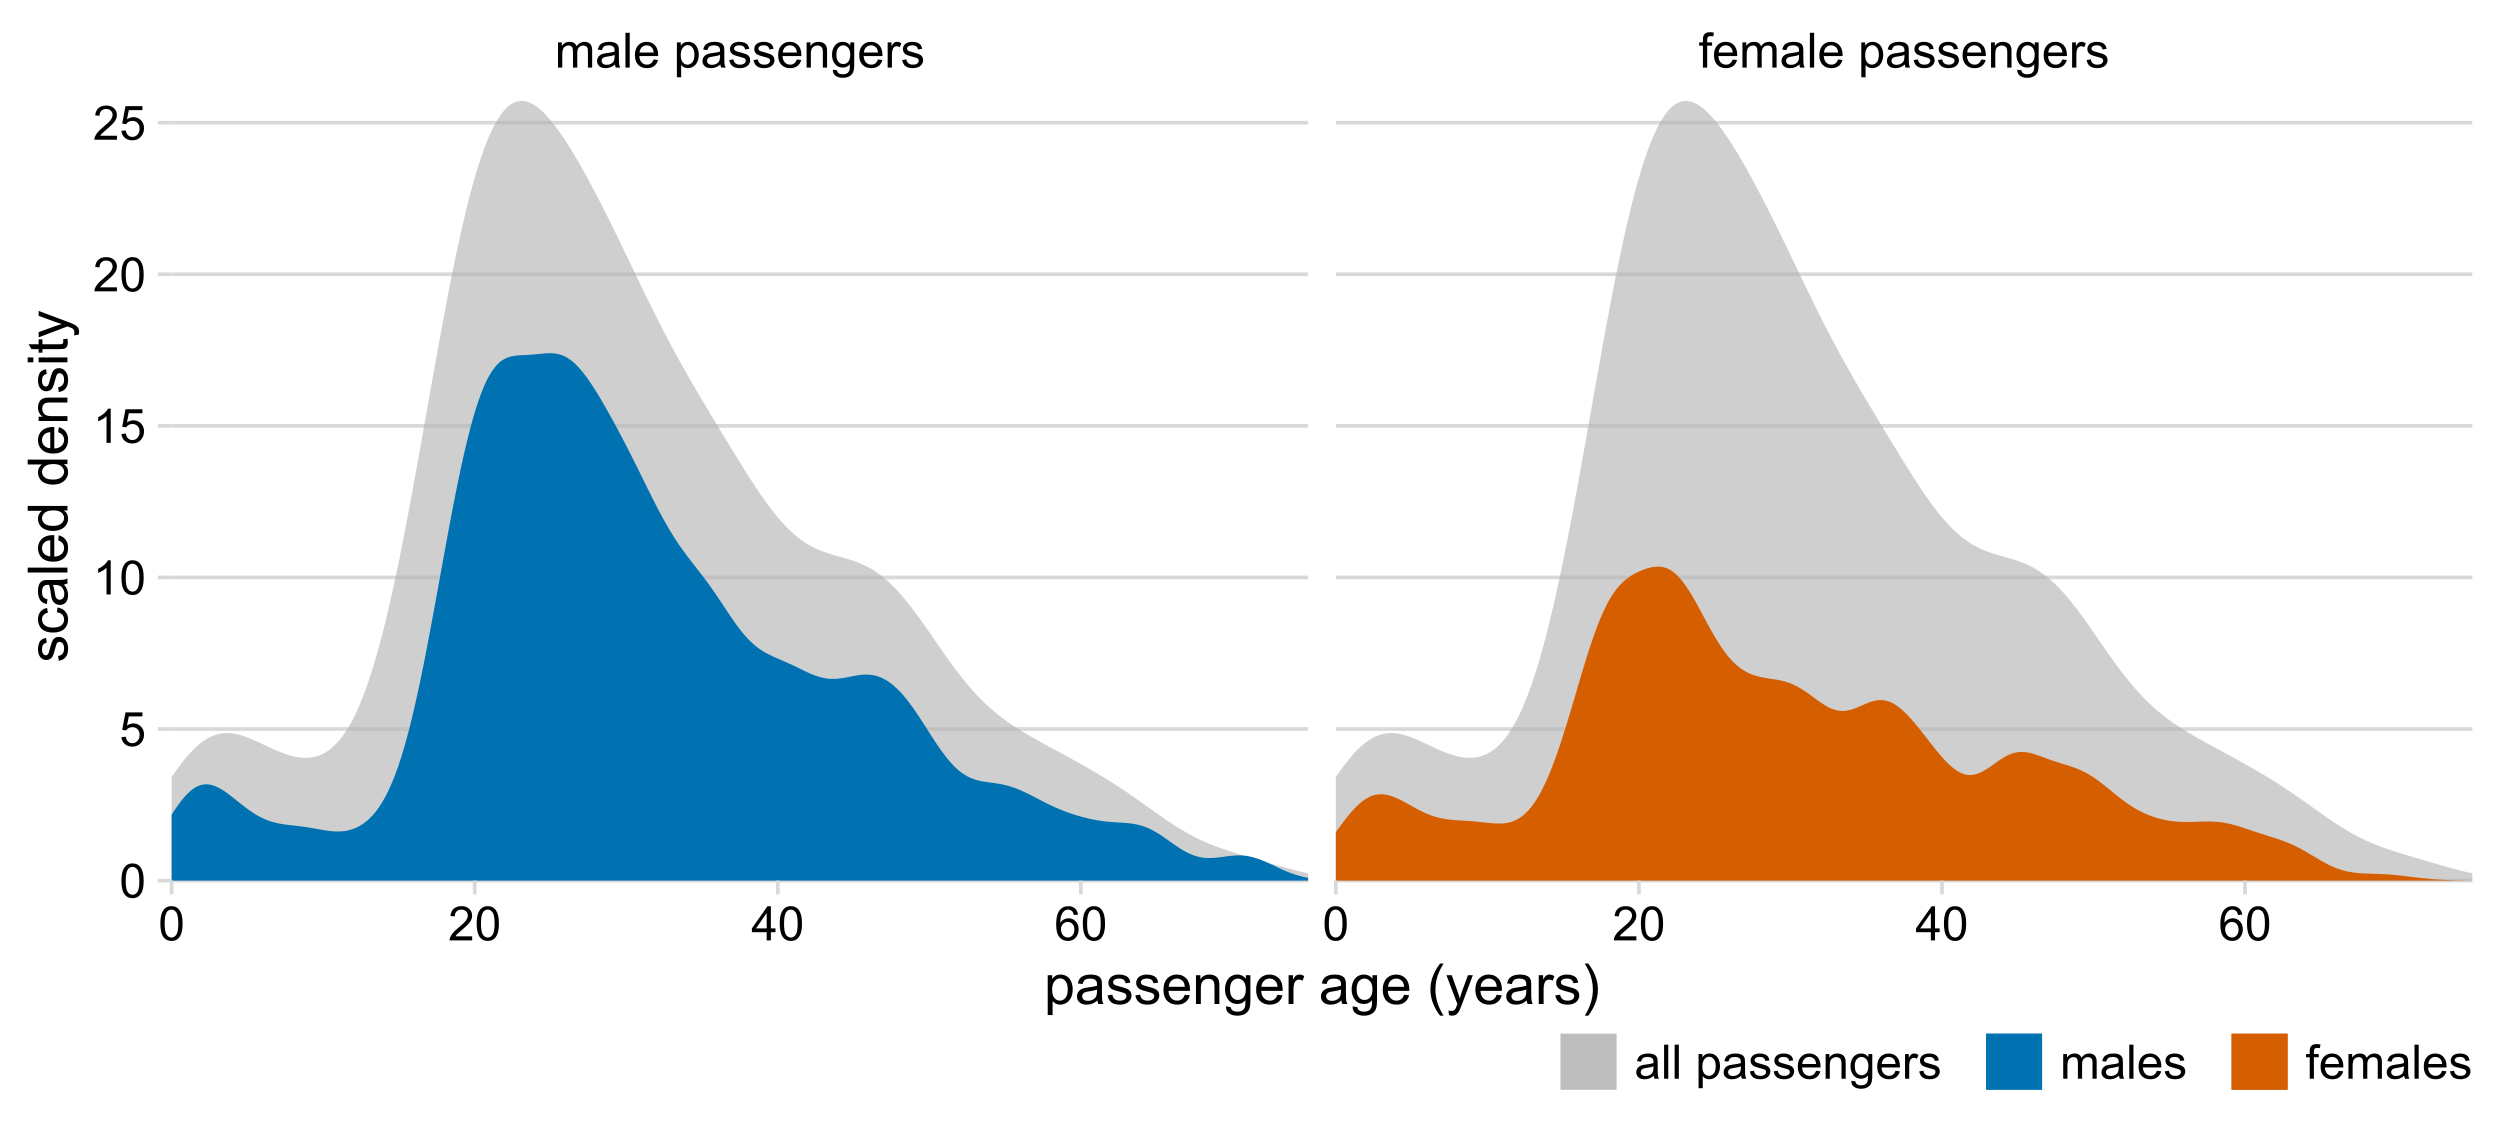 <?xml version="1.0" encoding="UTF-8"?>
<svg xmlns="http://www.w3.org/2000/svg" xmlns:xlink="http://www.w3.org/1999/xlink" width="720pt" height="324pt" viewBox="0 0 720 324" version="1.1">
<defs>
<g>
<symbol overflow="visible" id="glyph0-0">
<path style="stroke:none;" d="M 1.75 0 L 1.75 -8.75 L 8.75 -8.75 L 8.75 0 Z M 1.969 -0.219 L 8.531 -0.219 L 8.531 -8.531 L 1.969 -8.531 Z M 1.969 -0.219 "/>
</symbol>
<symbol overflow="visible" id="glyph0-1">
<path style="stroke:none;" d="M 0.922 0 L 0.922 -7.258 L 2.023 -7.258 L 2.023 -6.242 C 2.25 -6.594 2.555 -6.879 2.934 -7.098 C 3.309 -7.309 3.738 -7.418 4.227 -7.422 C 4.758 -7.418 5.199 -7.305 5.547 -7.086 C 5.887 -6.859 6.129 -6.551 6.273 -6.152 C 6.848 -6.996 7.594 -7.418 8.516 -7.422 C 9.234 -7.418 9.789 -7.219 10.176 -6.824 C 10.562 -6.422 10.758 -5.809 10.758 -4.984 L 10.758 0 L 9.535 0 L 9.535 -4.574 C 9.531 -5.062 9.492 -5.418 9.414 -5.637 C 9.332 -5.852 9.188 -6.023 8.98 -6.16 C 8.77 -6.289 8.523 -6.355 8.242 -6.359 C 7.73 -6.355 7.309 -6.188 6.973 -5.848 C 6.637 -5.508 6.469 -4.965 6.469 -4.219 L 6.469 0 L 5.234 0 L 5.234 -4.719 C 5.23 -5.262 5.133 -5.672 4.934 -5.949 C 4.73 -6.219 4.402 -6.355 3.953 -6.359 C 3.602 -6.355 3.281 -6.266 2.988 -6.086 C 2.695 -5.902 2.48 -5.637 2.352 -5.285 C 2.215 -4.934 2.148 -4.426 2.152 -3.766 L 2.152 0 Z M 0.922 0 "/>
</symbol>
<symbol overflow="visible" id="glyph0-2">
<path style="stroke:none;" d="M 5.66 -0.895 C 5.203 -0.504 4.762 -0.23 4.344 -0.074 C 3.918 0.086 3.469 0.164 2.988 0.164 C 2.188 0.164 1.574 -0.027 1.148 -0.418 C 0.719 -0.805 0.504 -1.305 0.508 -1.914 C 0.504 -2.266 0.586 -2.59 0.75 -2.887 C 0.91 -3.18 1.121 -3.414 1.383 -3.594 C 1.645 -3.77 1.938 -3.906 2.27 -4 C 2.508 -4.059 2.875 -4.121 3.363 -4.184 C 4.355 -4.301 5.086 -4.441 5.559 -4.609 C 5.559 -4.773 5.559 -4.879 5.562 -4.93 C 5.559 -5.426 5.445 -5.781 5.215 -5.988 C 4.898 -6.266 4.43 -6.402 3.812 -6.406 C 3.23 -6.402 2.805 -6.301 2.531 -6.102 C 2.254 -5.895 2.051 -5.535 1.922 -5.023 L 0.719 -5.188 C 0.824 -5.699 1.004 -6.117 1.258 -6.434 C 1.504 -6.75 1.867 -6.992 2.344 -7.164 C 2.816 -7.332 3.363 -7.418 3.992 -7.422 C 4.609 -7.418 5.113 -7.344 5.504 -7.203 C 5.887 -7.055 6.172 -6.871 6.359 -6.652 C 6.539 -6.43 6.668 -6.152 6.742 -5.816 C 6.777 -5.605 6.797 -5.227 6.801 -4.684 L 6.801 -3.043 C 6.797 -1.895 6.824 -1.172 6.879 -0.871 C 6.934 -0.566 7.035 -0.277 7.191 0 L 5.906 0 C 5.777 -0.254 5.695 -0.551 5.66 -0.895 Z M 5.559 -3.645 C 5.109 -3.461 4.438 -3.305 3.547 -3.18 C 3.039 -3.105 2.684 -3.023 2.473 -2.934 C 2.262 -2.84 2.098 -2.707 1.988 -2.531 C 1.871 -2.355 1.816 -2.16 1.82 -1.949 C 1.816 -1.617 1.941 -1.344 2.191 -1.129 C 2.438 -0.906 2.801 -0.797 3.281 -0.801 C 3.754 -0.797 4.176 -0.898 4.547 -1.109 C 4.914 -1.312 5.184 -1.598 5.359 -1.961 C 5.488 -2.238 5.555 -2.648 5.559 -3.191 Z M 5.559 -3.645 "/>
</symbol>
<symbol overflow="visible" id="glyph0-3">
<path style="stroke:none;" d="M 0.895 0 L 0.895 -10.023 L 2.125 -10.023 L 2.125 0 Z M 0.895 0 "/>
</symbol>
<symbol overflow="visible" id="glyph0-4">
<path style="stroke:none;" d="M 5.891 -2.336 L 7.164 -2.18 C 6.961 -1.438 6.59 -0.859 6.047 -0.449 C 5.504 -0.039 4.812 0.164 3.973 0.164 C 2.91 0.164 2.066 -0.16 1.445 -0.816 C 0.82 -1.465 0.508 -2.383 0.512 -3.57 C 0.508 -4.785 0.824 -5.734 1.453 -6.41 C 2.082 -7.082 2.898 -7.418 3.902 -7.422 C 4.871 -7.418 5.664 -7.086 6.281 -6.43 C 6.895 -5.766 7.199 -4.84 7.203 -3.645 C 7.199 -3.57 7.199 -3.461 7.199 -3.316 L 1.785 -3.316 C 1.828 -2.516 2.055 -1.902 2.461 -1.48 C 2.867 -1.055 3.371 -0.844 3.977 -0.848 C 4.426 -0.844 4.812 -0.961 5.133 -1.203 C 5.453 -1.438 5.703 -1.816 5.891 -2.336 Z M 1.852 -4.328 L 5.906 -4.328 C 5.852 -4.934 5.695 -5.391 5.441 -5.703 C 5.047 -6.172 4.539 -6.41 3.918 -6.414 C 3.352 -6.41 2.875 -6.219 2.492 -5.844 C 2.102 -5.461 1.891 -4.957 1.852 -4.328 Z M 1.852 -4.328 "/>
</symbol>
<symbol overflow="visible" id="glyph0-5">
<path style="stroke:none;" d=""/>
</symbol>
<symbol overflow="visible" id="glyph0-6">
<path style="stroke:none;" d="M 0.922 2.781 L 0.922 -7.258 L 2.043 -7.258 L 2.043 -6.316 C 2.305 -6.684 2.602 -6.957 2.938 -7.145 C 3.266 -7.324 3.672 -7.418 4.148 -7.422 C 4.766 -7.418 5.312 -7.258 5.789 -6.945 C 6.262 -6.625 6.617 -6.176 6.863 -5.594 C 7.102 -5.012 7.223 -4.375 7.227 -3.684 C 7.223 -2.938 7.09 -2.27 6.824 -1.676 C 6.555 -1.082 6.168 -0.625 5.664 -0.309 C 5.152 0.008 4.617 0.164 4.062 0.164 C 3.648 0.164 3.281 0.078 2.957 -0.094 C 2.629 -0.266 2.359 -0.484 2.152 -0.75 L 2.152 2.781 Z M 2.039 -3.59 C 2.039 -2.652 2.227 -1.961 2.605 -1.516 C 2.98 -1.066 3.438 -0.844 3.977 -0.848 C 4.52 -0.844 4.988 -1.074 5.383 -1.539 C 5.77 -2 5.965 -2.719 5.969 -3.691 C 5.965 -4.613 5.773 -5.305 5.398 -5.77 C 5.016 -6.227 4.562 -6.457 4.031 -6.461 C 3.508 -6.457 3.043 -6.211 2.641 -5.727 C 2.238 -5.234 2.039 -4.523 2.039 -3.59 Z M 2.039 -3.59 "/>
</symbol>
<symbol overflow="visible" id="glyph0-7">
<path style="stroke:none;" d="M 0.43 -2.168 L 1.648 -2.359 C 1.711 -1.867 1.902 -1.492 2.219 -1.234 C 2.527 -0.973 2.965 -0.844 3.527 -0.848 C 4.09 -0.844 4.508 -0.957 4.785 -1.191 C 5.055 -1.418 5.191 -1.691 5.195 -2.004 C 5.191 -2.281 5.07 -2.5 4.832 -2.66 C 4.66 -2.77 4.242 -2.906 3.574 -3.078 C 2.672 -3.301 2.047 -3.5 1.699 -3.668 C 1.348 -3.832 1.082 -4.059 0.906 -4.355 C 0.723 -4.645 0.633 -4.973 0.637 -5.332 C 0.633 -5.652 0.707 -5.949 0.855 -6.23 C 1.004 -6.504 1.203 -6.734 1.461 -6.918 C 1.648 -7.055 1.91 -7.172 2.246 -7.273 C 2.574 -7.367 2.93 -7.418 3.309 -7.422 C 3.875 -7.418 4.375 -7.336 4.809 -7.176 C 5.234 -7.008 5.551 -6.785 5.762 -6.508 C 5.965 -6.227 6.109 -5.852 6.188 -5.387 L 4.984 -5.223 C 4.926 -5.59 4.766 -5.883 4.508 -6.098 C 4.242 -6.305 3.875 -6.41 3.398 -6.414 C 2.832 -6.41 2.426 -6.316 2.188 -6.133 C 1.941 -5.941 1.82 -5.723 1.824 -5.477 C 1.82 -5.312 1.871 -5.168 1.977 -5.047 C 2.07 -4.91 2.227 -4.801 2.445 -4.719 C 2.566 -4.668 2.93 -4.562 3.535 -4.402 C 4.402 -4.168 5.012 -3.98 5.355 -3.832 C 5.699 -3.684 5.969 -3.465 6.164 -3.184 C 6.359 -2.898 6.457 -2.551 6.461 -2.133 C 6.457 -1.719 6.336 -1.332 6.102 -0.973 C 5.859 -0.609 5.516 -0.328 5.066 -0.133 C 4.613 0.066 4.102 0.164 3.535 0.164 C 2.586 0.164 1.867 -0.031 1.375 -0.422 C 0.879 -0.812 0.562 -1.395 0.43 -2.168 Z M 0.43 -2.168 "/>
</symbol>
<symbol overflow="visible" id="glyph0-8">
<path style="stroke:none;" d="M 0.922 0 L 0.922 -7.258 L 2.031 -7.258 L 2.031 -6.227 C 2.559 -7.02 3.328 -7.418 4.34 -7.422 C 4.773 -7.418 5.176 -7.34 5.547 -7.188 C 5.91 -7.027 6.184 -6.82 6.371 -6.57 C 6.551 -6.312 6.68 -6.012 6.754 -5.66 C 6.797 -5.434 6.82 -5.035 6.82 -4.465 L 6.82 0 L 5.594 0 L 5.594 -4.414 C 5.59 -4.914 5.543 -5.289 5.449 -5.539 C 5.352 -5.785 5.18 -5.984 4.938 -6.137 C 4.691 -6.281 4.406 -6.355 4.082 -6.359 C 3.555 -6.355 3.102 -6.191 2.723 -5.859 C 2.34 -5.523 2.148 -4.891 2.152 -3.965 L 2.152 0 Z M 0.922 0 "/>
</symbol>
<symbol overflow="visible" id="glyph0-9">
<path style="stroke:none;" d="M 0.695 0.602 L 1.895 0.781 C 1.941 1.145 2.082 1.414 2.312 1.586 C 2.613 1.812 3.031 1.926 3.562 1.93 C 4.129 1.926 4.566 1.812 4.879 1.586 C 5.188 1.355 5.398 1.035 5.508 0.629 C 5.57 0.375 5.598 -0.148 5.598 -0.949 C 5.059 -0.316 4.391 0 3.59 0 C 2.59 0 1.816 -0.359 1.273 -1.078 C 0.723 -1.797 0.449 -2.66 0.453 -3.672 C 0.449 -4.363 0.574 -5.004 0.828 -5.59 C 1.074 -6.176 1.438 -6.625 1.918 -6.945 C 2.391 -7.258 2.949 -7.418 3.594 -7.422 C 4.449 -7.418 5.156 -7.07 5.715 -6.383 L 5.715 -7.258 L 6.852 -7.258 L 6.852 -0.984 C 6.848 0.145 6.734 0.945 6.504 1.418 C 6.273 1.887 5.906 2.258 5.41 2.535 C 4.91 2.805 4.297 2.941 3.57 2.945 C 2.699 2.941 2 2.746 1.469 2.359 C 0.934 1.969 0.676 1.383 0.695 0.602 Z M 1.715 -3.758 C 1.711 -2.805 1.898 -2.113 2.281 -1.676 C 2.656 -1.238 3.133 -1.02 3.703 -1.02 C 4.27 -1.02 4.742 -1.234 5.129 -1.672 C 5.508 -2.102 5.699 -2.785 5.703 -3.719 C 5.699 -4.605 5.504 -5.273 5.109 -5.727 C 4.715 -6.176 4.238 -6.402 3.684 -6.406 C 3.133 -6.402 2.668 -6.18 2.289 -5.738 C 1.902 -5.289 1.711 -4.629 1.715 -3.758 Z M 1.715 -3.758 "/>
</symbol>
<symbol overflow="visible" id="glyph0-10">
<path style="stroke:none;" d="M 0.91 0 L 0.91 -7.258 L 2.016 -7.258 L 2.016 -6.16 C 2.297 -6.668 2.555 -7.008 2.797 -7.176 C 3.031 -7.336 3.297 -7.418 3.59 -7.422 C 4 -7.418 4.422 -7.285 4.852 -7.027 L 4.43 -5.887 C 4.125 -6.062 3.824 -6.152 3.527 -6.152 C 3.258 -6.152 3.016 -6.07 2.801 -5.91 C 2.586 -5.746 2.434 -5.52 2.344 -5.234 C 2.207 -4.793 2.137 -4.316 2.141 -3.801 L 2.141 0 Z M 0.91 0 "/>
</symbol>
<symbol overflow="visible" id="glyph0-11">
<path style="stroke:none;" d="M 1.219 0 L 1.219 -6.305 L 0.129 -6.305 L 0.129 -7.258 L 1.219 -7.258 L 1.219 -8.031 C 1.219 -8.52 1.262 -8.883 1.348 -9.117 C 1.465 -9.438 1.672 -9.695 1.973 -9.895 C 2.27 -10.09 2.688 -10.188 3.227 -10.191 C 3.57 -10.188 3.953 -10.148 4.375 -10.07 L 4.191 -8.996 C 3.934 -9.035 3.691 -9.059 3.465 -9.062 C 3.09 -9.059 2.828 -8.98 2.672 -8.824 C 2.516 -8.664 2.438 -8.363 2.441 -7.93 L 2.441 -7.258 L 3.855 -7.258 L 3.855 -6.305 L 2.441 -6.305 L 2.441 0 Z M 1.219 0 "/>
</symbol>
<symbol overflow="visible" id="glyph1-0">
<path style="stroke:none;" d="M 1.715 0 L 1.715 -8.57 L 8.57 -8.57 L 8.57 0 Z M 1.93 -0.215 L 8.355 -0.215 L 8.355 -8.355 L 1.93 -8.355 Z M 1.93 -0.215 "/>
</symbol>
<symbol overflow="visible" id="glyph1-1">
<path style="stroke:none;" d="M 0.57 -4.84 C 0.566 -6 0.688 -6.934 0.926 -7.645 C 1.164 -8.352 1.52 -8.898 1.992 -9.281 C 2.461 -9.664 3.051 -9.855 3.77 -9.855 C 4.293 -9.855 4.758 -9.75 5.156 -9.539 C 5.555 -9.328 5.883 -9.02 6.141 -8.621 C 6.398 -8.219 6.602 -7.734 6.75 -7.16 C 6.898 -6.586 6.973 -5.812 6.973 -4.84 C 6.973 -3.688 6.852 -2.758 6.617 -2.051 C 6.375 -1.344 6.023 -0.797 5.555 -0.41 C 5.082 -0.027 4.484 0.164 3.77 0.168 C 2.82 0.164 2.078 -0.172 1.539 -0.852 C 0.891 -1.664 0.566 -2.996 0.57 -4.84 Z M 1.809 -4.84 C 1.805 -3.23 1.992 -2.156 2.375 -1.625 C 2.75 -1.086 3.215 -0.82 3.77 -0.824 C 4.32 -0.82 4.785 -1.086 5.164 -1.625 C 5.539 -2.156 5.73 -3.23 5.73 -4.84 C 5.73 -6.457 5.539 -7.531 5.164 -8.062 C 4.785 -8.594 4.316 -8.859 3.758 -8.859 C 3.199 -8.859 2.758 -8.625 2.43 -8.156 C 2.012 -7.555 1.805 -6.449 1.809 -4.84 Z M 1.809 -4.84 "/>
</symbol>
<symbol overflow="visible" id="glyph1-2">
<path style="stroke:none;" d="M 6.902 -1.16 L 6.902 0 L 0.414 0 C 0.402 -0.289 0.449 -0.566 0.555 -0.836 C 0.719 -1.277 0.984 -1.711 1.348 -2.141 C 1.711 -2.566 2.234 -3.062 2.926 -3.629 C 3.988 -4.5 4.711 -5.195 5.09 -5.707 C 5.461 -6.219 5.648 -6.703 5.652 -7.16 C 5.648 -7.637 5.477 -8.039 5.141 -8.367 C 4.797 -8.695 4.352 -8.859 3.805 -8.859 C 3.219 -8.859 2.754 -8.684 2.41 -8.336 C 2.059 -7.988 1.883 -7.508 1.883 -6.891 L 0.645 -7.02 C 0.727 -7.941 1.043 -8.645 1.598 -9.129 C 2.148 -9.613 2.895 -9.855 3.832 -9.855 C 4.77 -9.855 5.512 -9.594 6.066 -9.07 C 6.613 -8.547 6.891 -7.898 6.891 -7.133 C 6.891 -6.734 6.809 -6.348 6.648 -5.973 C 6.488 -5.59 6.223 -5.191 5.848 -4.773 C 5.473 -4.352 4.852 -3.777 3.992 -3.047 C 3.266 -2.438 2.801 -2.023 2.598 -1.812 C 2.387 -1.594 2.219 -1.379 2.09 -1.16 Z M 6.902 -1.16 "/>
</symbol>
<symbol overflow="visible" id="glyph1-3">
<path style="stroke:none;" d="M 4.434 0 L 4.434 -2.352 L 0.176 -2.352 L 0.176 -3.457 L 4.652 -9.816 L 5.637 -9.816 L 5.637 -3.457 L 6.965 -3.457 L 6.965 -2.352 L 5.637 -2.352 L 5.637 0 Z M 4.434 -3.457 L 4.434 -7.883 L 1.359 -3.457 Z M 4.434 -3.457 "/>
</symbol>
<symbol overflow="visible" id="glyph1-4">
<path style="stroke:none;" d="M 6.824 -7.414 L 5.625 -7.32 C 5.516 -7.789 5.363 -8.133 5.168 -8.352 C 4.84 -8.691 4.438 -8.863 3.965 -8.867 C 3.578 -8.863 3.242 -8.758 2.953 -8.543 C 2.57 -8.266 2.27 -7.859 2.055 -7.332 C 1.832 -6.797 1.719 -6.043 1.715 -5.062 C 2 -5.504 2.355 -5.832 2.777 -6.047 C 3.199 -6.258 3.637 -6.363 4.098 -6.367 C 4.898 -6.363 5.582 -6.066 6.148 -5.48 C 6.711 -4.887 6.996 -4.125 6.996 -3.188 C 6.996 -2.57 6.863 -1.996 6.598 -1.469 C 6.332 -0.938 5.965 -0.531 5.504 -0.254 C 5.035 0.027 4.512 0.164 3.926 0.168 C 2.918 0.164 2.098 -0.203 1.465 -0.941 C 0.832 -1.68 0.516 -2.898 0.516 -4.594 C 0.516 -6.492 0.863 -7.871 1.566 -8.73 C 2.176 -9.48 3 -9.855 4.039 -9.855 C 4.805 -9.855 5.438 -9.637 5.934 -9.207 C 6.426 -8.77 6.723 -8.172 6.824 -7.414 Z M 1.902 -3.18 C 1.898 -2.762 1.984 -2.363 2.164 -1.988 C 2.336 -1.605 2.586 -1.316 2.906 -1.121 C 3.223 -0.918 3.555 -0.82 3.902 -0.824 C 4.41 -0.82 4.848 -1.023 5.215 -1.438 C 5.582 -1.844 5.766 -2.402 5.766 -3.113 C 5.766 -3.789 5.582 -4.324 5.223 -4.719 C 4.855 -5.105 4.402 -5.301 3.855 -5.305 C 3.309 -5.301 2.844 -5.105 2.469 -4.719 C 2.086 -4.324 1.898 -3.812 1.902 -3.18 Z M 1.902 -3.18 "/>
</symbol>
<symbol overflow="visible" id="glyph1-5">
<path style="stroke:none;" d="M 0.57 -2.57 L 1.836 -2.68 C 1.926 -2.059 2.145 -1.598 2.488 -1.289 C 2.828 -0.977 3.238 -0.82 3.723 -0.824 C 4.301 -0.82 4.793 -1.039 5.195 -1.48 C 5.598 -1.914 5.801 -2.496 5.801 -3.223 C 5.801 -3.91 5.605 -4.449 5.219 -4.848 C 4.832 -5.242 4.328 -5.441 3.703 -5.445 C 3.312 -5.441 2.961 -5.355 2.652 -5.18 C 2.336 -5 2.09 -4.77 1.914 -4.492 L 0.785 -4.641 L 1.734 -9.684 L 6.617 -9.684 L 6.617 -8.531 L 2.699 -8.531 L 2.168 -5.895 C 2.758 -6.301 3.375 -6.504 4.023 -6.508 C 4.879 -6.504 5.602 -6.207 6.191 -5.617 C 6.781 -5.02 7.078 -4.258 7.078 -3.328 C 7.078 -2.438 6.816 -1.668 6.301 -1.023 C 5.668 -0.23 4.809 0.164 3.723 0.168 C 2.824 0.164 2.098 -0.082 1.535 -0.582 C 0.973 -1.078 0.648 -1.742 0.57 -2.57 Z M 0.57 -2.57 "/>
</symbol>
<symbol overflow="visible" id="glyph1-6">
<path style="stroke:none;" d="M 5.109 0 L 3.902 0 L 3.902 -7.68 C 3.613 -7.402 3.23 -7.125 2.762 -6.848 C 2.285 -6.57 1.863 -6.363 1.492 -6.227 L 1.492 -7.395 C 2.164 -7.707 2.754 -8.09 3.262 -8.543 C 3.766 -8.996 4.121 -9.434 4.332 -9.855 L 5.109 -9.855 Z M 5.109 0 "/>
</symbol>
<symbol overflow="visible" id="glyph1-7">
<path style="stroke:none;" d="M 5.543 -0.879 C 5.098 -0.496 4.668 -0.227 4.254 -0.074 C 3.84 0.082 3.395 0.156 2.926 0.16 C 2.141 0.156 1.543 -0.031 1.125 -0.41 C 0.703 -0.793 0.492 -1.281 0.496 -1.875 C 0.492 -2.223 0.57 -2.539 0.734 -2.828 C 0.891 -3.113 1.098 -3.344 1.355 -3.523 C 1.609 -3.695 1.898 -3.828 2.223 -3.918 C 2.457 -3.977 2.816 -4.035 3.293 -4.098 C 4.266 -4.211 4.98 -4.352 5.445 -4.512 C 5.445 -4.676 5.449 -4.781 5.449 -4.828 C 5.449 -5.32 5.336 -5.664 5.109 -5.867 C 4.801 -6.133 4.344 -6.27 3.738 -6.273 C 3.168 -6.27 2.746 -6.172 2.48 -5.977 C 2.207 -5.777 2.008 -5.426 1.883 -4.922 L 0.703 -5.082 C 0.809 -5.582 0.984 -5.992 1.23 -6.305 C 1.477 -6.613 1.832 -6.852 2.297 -7.02 C 2.758 -7.188 3.293 -7.27 3.91 -7.273 C 4.512 -7.27 5.008 -7.199 5.391 -7.059 C 5.77 -6.914 6.047 -6.734 6.227 -6.52 C 6.402 -6.301 6.527 -6.027 6.602 -5.699 C 6.641 -5.492 6.66 -5.121 6.664 -4.586 L 6.664 -2.98 C 6.66 -1.859 6.688 -1.152 6.738 -0.855 C 6.789 -0.559 6.891 -0.273 7.043 0 L 5.785 0 C 5.656 -0.25 5.578 -0.543 5.543 -0.879 Z M 5.445 -3.57 C 5.004 -3.387 4.348 -3.234 3.477 -3.113 C 2.977 -3.039 2.625 -2.961 2.422 -2.871 C 2.215 -2.781 2.059 -2.648 1.949 -2.48 C 1.836 -2.305 1.781 -2.117 1.781 -1.91 C 1.781 -1.586 1.902 -1.316 2.145 -1.105 C 2.387 -0.891 2.742 -0.785 3.215 -0.785 C 3.676 -0.785 4.09 -0.887 4.453 -1.09 C 4.812 -1.293 5.078 -1.57 5.25 -1.922 C 5.379 -2.195 5.441 -2.598 5.445 -3.129 Z M 5.445 -3.57 "/>
</symbol>
<symbol overflow="visible" id="glyph1-8">
<path style="stroke:none;" d="M 0.879 0 L 0.879 -9.816 L 2.082 -9.816 L 2.082 0 Z M 0.879 0 "/>
</symbol>
<symbol overflow="visible" id="glyph1-9">
<path style="stroke:none;" d=""/>
</symbol>
<symbol overflow="visible" id="glyph1-10">
<path style="stroke:none;" d="M 0.902 2.727 L 0.902 -7.113 L 2.004 -7.113 L 2.004 -6.188 C 2.262 -6.547 2.551 -6.816 2.879 -7 C 3.199 -7.18 3.598 -7.27 4.066 -7.273 C 4.672 -7.27 5.207 -7.113 5.672 -6.805 C 6.133 -6.488 6.48 -6.047 6.723 -5.48 C 6.957 -4.91 7.078 -4.289 7.078 -3.609 C 7.078 -2.883 6.945 -2.227 6.684 -1.645 C 6.422 -1.059 6.043 -0.613 5.547 -0.305 C 5.047 0.004 4.523 0.156 3.977 0.16 C 3.574 0.156 3.215 0.074 2.895 -0.094 C 2.574 -0.262 2.312 -0.477 2.109 -0.738 L 2.109 2.727 Z M 1.996 -3.516 C 1.992 -2.602 2.176 -1.926 2.551 -1.488 C 2.918 -1.051 3.367 -0.832 3.898 -0.832 C 4.43 -0.832 4.891 -1.059 5.273 -1.512 C 5.656 -1.965 5.848 -2.664 5.848 -3.617 C 5.848 -4.52 5.66 -5.199 5.285 -5.652 C 4.91 -6.102 4.465 -6.328 3.949 -6.328 C 3.434 -6.328 2.977 -6.086 2.586 -5.605 C 2.188 -5.125 1.992 -4.43 1.996 -3.516 Z M 1.996 -3.516 "/>
</symbol>
<symbol overflow="visible" id="glyph1-11">
<path style="stroke:none;" d="M 0.422 -2.121 L 1.613 -2.309 C 1.676 -1.832 1.863 -1.465 2.172 -1.211 C 2.477 -0.957 2.906 -0.832 3.457 -0.832 C 4.008 -0.832 4.418 -0.941 4.688 -1.168 C 4.953 -1.391 5.086 -1.656 5.09 -1.961 C 5.086 -2.23 4.969 -2.445 4.734 -2.605 C 4.57 -2.711 4.16 -2.848 3.504 -3.012 C 2.617 -3.234 2.004 -3.426 1.664 -3.59 C 1.32 -3.75 1.059 -3.977 0.887 -4.266 C 0.707 -4.555 0.621 -4.871 0.621 -5.223 C 0.621 -5.535 0.691 -5.828 0.84 -6.102 C 0.98 -6.367 1.18 -6.594 1.434 -6.777 C 1.617 -6.914 1.871 -7.031 2.199 -7.129 C 2.52 -7.223 2.867 -7.27 3.242 -7.273 C 3.797 -7.27 4.289 -7.191 4.711 -7.031 C 5.133 -6.867 5.441 -6.648 5.645 -6.375 C 5.84 -6.102 5.98 -5.734 6.059 -5.277 L 4.883 -5.117 C 4.824 -5.477 4.668 -5.762 4.414 -5.973 C 4.156 -6.176 3.797 -6.281 3.328 -6.281 C 2.773 -6.281 2.375 -6.188 2.141 -6.004 C 1.902 -5.82 1.785 -5.605 1.789 -5.363 C 1.785 -5.203 1.836 -5.062 1.934 -4.941 C 2.031 -4.809 2.184 -4.703 2.398 -4.621 C 2.516 -4.574 2.871 -4.473 3.461 -4.312 C 4.312 -4.086 4.906 -3.898 5.246 -3.754 C 5.582 -3.605 5.848 -3.395 6.039 -3.121 C 6.23 -2.844 6.328 -2.5 6.328 -2.09 C 6.328 -1.688 6.211 -1.309 5.977 -0.953 C 5.742 -0.598 5.402 -0.324 4.961 -0.129 C 4.52 0.062 4.02 0.156 3.461 0.16 C 2.535 0.156 1.832 -0.031 1.348 -0.414 C 0.863 -0.797 0.555 -1.367 0.422 -2.121 Z M 0.422 -2.121 "/>
</symbol>
<symbol overflow="visible" id="glyph1-12">
<path style="stroke:none;" d="M 5.773 -2.289 L 7.02 -2.137 C 6.82 -1.406 6.453 -0.84 5.926 -0.441 C 5.391 -0.039 4.715 0.156 3.891 0.16 C 2.852 0.156 2.027 -0.16 1.418 -0.801 C 0.809 -1.438 0.504 -2.336 0.504 -3.496 C 0.504 -4.688 0.809 -5.617 1.426 -6.281 C 2.039 -6.941 2.84 -7.27 3.824 -7.273 C 4.773 -7.27 5.551 -6.945 6.152 -6.301 C 6.754 -5.652 7.055 -4.742 7.059 -3.57 C 7.055 -3.492 7.051 -3.387 7.051 -3.246 L 1.746 -3.246 C 1.793 -2.465 2.012 -1.867 2.41 -1.453 C 2.805 -1.039 3.301 -0.832 3.898 -0.832 C 4.336 -0.832 4.715 -0.945 5.027 -1.18 C 5.34 -1.406 5.586 -1.777 5.773 -2.289 Z M 1.816 -4.238 L 5.785 -4.238 C 5.73 -4.832 5.582 -5.281 5.332 -5.586 C 4.945 -6.047 4.445 -6.281 3.836 -6.281 C 3.281 -6.281 2.816 -6.094 2.441 -5.723 C 2.062 -5.352 1.855 -4.855 1.816 -4.238 Z M 1.816 -4.238 "/>
</symbol>
<symbol overflow="visible" id="glyph1-13">
<path style="stroke:none;" d="M 0.902 0 L 0.902 -7.113 L 1.988 -7.113 L 1.988 -6.102 C 2.508 -6.879 3.266 -7.27 4.254 -7.273 C 4.68 -7.27 5.07 -7.191 5.434 -7.039 C 5.789 -6.883 6.059 -6.684 6.238 -6.434 C 6.414 -6.184 6.539 -5.887 6.617 -5.543 C 6.656 -5.32 6.68 -4.93 6.684 -4.371 L 6.684 0 L 5.477 0 L 5.477 -4.324 C 5.473 -4.816 5.426 -5.184 5.336 -5.426 C 5.238 -5.668 5.07 -5.859 4.836 -6.008 C 4.594 -6.148 4.316 -6.223 3.996 -6.227 C 3.48 -6.223 3.035 -6.059 2.668 -5.738 C 2.293 -5.41 2.109 -4.793 2.109 -3.883 L 2.109 0 Z M 0.902 0 "/>
</symbol>
<symbol overflow="visible" id="glyph1-14">
<path style="stroke:none;" d="M 0.684 0.59 L 1.855 0.762 C 1.902 1.121 2.039 1.383 2.262 1.555 C 2.559 1.773 2.965 1.887 3.488 1.887 C 4.043 1.887 4.477 1.773 4.781 1.551 C 5.086 1.328 5.289 1.016 5.398 0.617 C 5.457 0.367 5.488 -0.145 5.484 -0.93 C 4.957 -0.309 4.301 0 3.516 0 C 2.539 0 1.781 -0.352 1.246 -1.059 C 0.707 -1.762 0.438 -2.609 0.441 -3.598 C 0.438 -4.273 0.562 -4.898 0.809 -5.473 C 1.055 -6.047 1.41 -6.488 1.879 -6.805 C 2.344 -7.113 2.891 -7.27 3.523 -7.273 C 4.359 -7.27 5.051 -6.93 5.598 -6.254 L 5.598 -7.113 L 6.711 -7.113 L 6.711 -0.965 C 6.707 0.141 6.594 0.922 6.371 1.387 C 6.145 1.848 5.789 2.215 5.301 2.484 C 4.809 2.75 4.207 2.883 3.496 2.887 C 2.645 2.883 1.957 2.691 1.438 2.312 C 0.914 1.93 0.664 1.355 0.684 0.59 Z M 1.68 -3.684 C 1.676 -2.75 1.859 -2.07 2.234 -1.641 C 2.602 -1.211 3.066 -0.996 3.629 -0.996 C 4.18 -0.996 4.645 -1.207 5.023 -1.637 C 5.395 -2.059 5.582 -2.73 5.586 -3.645 C 5.582 -4.512 5.391 -5.164 5.004 -5.609 C 4.617 -6.047 4.152 -6.27 3.609 -6.273 C 3.07 -6.27 2.613 -6.051 2.242 -5.621 C 1.863 -5.184 1.676 -4.539 1.68 -3.684 Z M 1.68 -3.684 "/>
</symbol>
<symbol overflow="visible" id="glyph1-15">
<path style="stroke:none;" d="M 0.891 0 L 0.891 -7.113 L 1.977 -7.113 L 1.977 -6.035 C 2.25 -6.535 2.508 -6.867 2.742 -7.031 C 2.977 -7.191 3.234 -7.27 3.516 -7.273 C 3.922 -7.27 4.332 -7.141 4.754 -6.883 L 4.34 -5.766 C 4.043 -5.938 3.75 -6.023 3.457 -6.027 C 3.191 -6.023 2.953 -5.945 2.742 -5.789 C 2.531 -5.629 2.383 -5.406 2.297 -5.129 C 2.164 -4.699 2.098 -4.23 2.098 -3.723 L 2.098 0 Z M 0.891 0 "/>
</symbol>
<symbol overflow="visible" id="glyph1-16">
<path style="stroke:none;" d="M 0.902 0 L 0.902 -7.113 L 1.98 -7.113 L 1.98 -6.113 C 2.203 -6.457 2.5 -6.738 2.871 -6.953 C 3.242 -7.164 3.664 -7.27 4.137 -7.273 C 4.664 -7.27 5.094 -7.16 5.434 -6.945 C 5.77 -6.723 6.008 -6.418 6.148 -6.027 C 6.707 -6.855 7.441 -7.27 8.344 -7.273 C 9.047 -7.27 9.586 -7.074 9.969 -6.688 C 10.344 -6.293 10.535 -5.691 10.539 -4.883 L 10.539 0 L 9.34 0 L 9.34 -4.48 C 9.34 -4.961 9.301 -5.309 9.223 -5.52 C 9.145 -5.73 9 -5.898 8.797 -6.031 C 8.59 -6.156 8.352 -6.223 8.074 -6.227 C 7.574 -6.223 7.156 -6.055 6.828 -5.727 C 6.496 -5.391 6.332 -4.859 6.336 -4.133 L 6.336 0 L 5.129 0 L 5.129 -4.621 C 5.125 -5.156 5.027 -5.559 4.832 -5.824 C 4.633 -6.09 4.312 -6.223 3.871 -6.227 C 3.531 -6.223 3.219 -6.133 2.93 -5.957 C 2.641 -5.777 2.43 -5.516 2.301 -5.176 C 2.172 -4.828 2.109 -4.336 2.109 -3.691 L 2.109 0 Z M 0.902 0 "/>
</symbol>
<symbol overflow="visible" id="glyph1-17">
<path style="stroke:none;" d="M 1.191 0 L 1.191 -6.176 L 0.129 -6.176 L 0.129 -7.113 L 1.191 -7.113 L 1.191 -7.867 C 1.188 -8.344 1.23 -8.699 1.32 -8.934 C 1.43 -9.242 1.633 -9.496 1.93 -9.691 C 2.219 -9.887 2.629 -9.984 3.16 -9.984 C 3.496 -9.984 3.871 -9.941 4.285 -9.863 L 4.105 -8.812 C 3.852 -8.855 3.613 -8.875 3.395 -8.879 C 3.027 -8.875 2.77 -8.797 2.617 -8.645 C 2.465 -8.484 2.391 -8.195 2.391 -7.77 L 2.391 -7.113 L 3.777 -7.113 L 3.777 -6.176 L 2.391 -6.176 L 2.391 0 Z M 1.191 0 "/>
</symbol>
<symbol overflow="visible" id="glyph2-0">
<path style="stroke:none;" d="M 2 0 L 2 -10 L 10 -10 L 10 0 Z M 2.25 -0.25 L 9.75 -0.25 L 9.75 -9.75 L 2.25 -9.75 Z M 2.25 -0.25 "/>
</symbol>
<symbol overflow="visible" id="glyph2-1">
<path style="stroke:none;" d="M 1.055 3.18 L 1.055 -8.297 L 2.336 -8.297 L 2.336 -7.219 C 2.637 -7.641 2.977 -7.957 3.359 -8.168 C 3.734 -8.379 4.195 -8.484 4.742 -8.484 C 5.445 -8.484 6.07 -8.301 6.617 -7.938 C 7.156 -7.57 7.566 -7.055 7.844 -6.395 C 8.117 -5.727 8.254 -5 8.258 -4.211 C 8.254 -3.359 8.102 -2.594 7.801 -1.918 C 7.492 -1.234 7.051 -0.715 6.473 -0.355 C 5.891 0.008 5.281 0.188 4.641 0.188 C 4.172 0.188 3.75 0.09 3.379 -0.109 C 3.004 -0.305 2.699 -0.555 2.461 -0.859 L 2.461 3.18 Z M 2.328 -4.102 C 2.324 -3.031 2.543 -2.242 2.977 -1.734 C 3.406 -1.223 3.93 -0.965 4.547 -0.969 C 5.172 -0.965 5.707 -1.23 6.152 -1.762 C 6.598 -2.289 6.82 -3.109 6.82 -4.219 C 6.82 -5.273 6.602 -6.062 6.168 -6.594 C 5.73 -7.117 5.211 -7.383 4.609 -7.383 C 4.008 -7.383 3.477 -7.102 3.02 -6.543 C 2.555 -5.98 2.324 -5.168 2.328 -4.102 Z M 2.328 -4.102 "/>
</symbol>
<symbol overflow="visible" id="glyph2-2">
<path style="stroke:none;" d="M 6.469 -1.023 C 5.945 -0.578 5.441 -0.266 4.965 -0.086 C 4.48 0.098 3.965 0.188 3.414 0.188 C 2.5 0.188 1.801 -0.035 1.312 -0.48 C 0.82 -0.926 0.574 -1.492 0.578 -2.188 C 0.574 -2.59 0.668 -2.961 0.855 -3.301 C 1.039 -3.633 1.281 -3.902 1.582 -4.109 C 1.879 -4.309 2.215 -4.465 2.594 -4.57 C 2.867 -4.641 3.285 -4.711 3.844 -4.781 C 4.977 -4.914 5.812 -5.074 6.352 -5.266 C 6.355 -5.457 6.355 -5.578 6.359 -5.633 C 6.355 -6.203 6.223 -6.609 5.961 -6.844 C 5.598 -7.16 5.066 -7.316 4.359 -7.32 C 3.695 -7.316 3.207 -7.203 2.895 -6.973 C 2.578 -6.738 2.344 -6.328 2.195 -5.742 L 0.82 -5.93 C 0.945 -6.516 1.148 -6.988 1.438 -7.355 C 1.719 -7.715 2.133 -7.996 2.68 -8.191 C 3.219 -8.387 3.848 -8.484 4.562 -8.484 C 5.27 -8.484 5.844 -8.398 6.289 -8.234 C 6.727 -8.062 7.055 -7.855 7.266 -7.605 C 7.473 -7.352 7.617 -7.031 7.703 -6.648 C 7.746 -6.406 7.77 -5.973 7.773 -5.352 L 7.773 -3.477 C 7.77 -2.164 7.801 -1.34 7.863 -0.996 C 7.922 -0.648 8.039 -0.316 8.219 0 L 6.75 0 C 6.602 -0.289 6.508 -0.629 6.469 -1.023 Z M 6.352 -4.164 C 5.84 -3.953 5.074 -3.777 4.055 -3.633 C 3.477 -3.547 3.066 -3.453 2.828 -3.352 C 2.586 -3.246 2.402 -3.094 2.273 -2.895 C 2.141 -2.691 2.074 -2.469 2.078 -2.227 C 2.074 -1.852 2.215 -1.539 2.504 -1.289 C 2.785 -1.039 3.203 -0.914 3.75 -0.914 C 4.289 -0.914 4.77 -1.031 5.195 -1.27 C 5.613 -1.504 5.922 -1.828 6.125 -2.242 C 6.273 -2.559 6.352 -3.027 6.352 -3.648 Z M 6.352 -4.164 "/>
</symbol>
<symbol overflow="visible" id="glyph2-3">
<path style="stroke:none;" d="M 0.492 -2.477 L 1.883 -2.695 C 1.957 -2.137 2.176 -1.707 2.535 -1.414 C 2.891 -1.113 3.391 -0.965 4.031 -0.969 C 4.676 -0.965 5.152 -1.098 5.469 -1.363 C 5.777 -1.625 5.934 -1.934 5.938 -2.289 C 5.934 -2.605 5.797 -2.855 5.523 -3.039 C 5.328 -3.16 4.848 -3.32 4.086 -3.516 C 3.051 -3.773 2.336 -3.996 1.941 -4.191 C 1.539 -4.379 1.238 -4.645 1.035 -4.98 C 0.828 -5.316 0.727 -5.688 0.727 -6.094 C 0.727 -6.461 0.809 -6.801 0.98 -7.121 C 1.145 -7.434 1.375 -7.695 1.672 -7.906 C 1.887 -8.062 2.188 -8.199 2.566 -8.316 C 2.941 -8.426 3.344 -8.484 3.781 -8.484 C 4.43 -8.484 5.004 -8.391 5.496 -8.203 C 5.988 -8.016 6.352 -7.762 6.586 -7.441 C 6.82 -7.121 6.98 -6.691 7.07 -6.156 L 5.695 -5.969 C 5.633 -6.395 5.449 -6.727 5.152 -6.969 C 4.848 -7.203 4.426 -7.324 3.883 -7.328 C 3.234 -7.324 2.773 -7.219 2.5 -7.008 C 2.223 -6.793 2.086 -6.543 2.086 -6.258 C 2.086 -6.074 2.141 -5.91 2.258 -5.766 C 2.367 -5.613 2.547 -5.488 2.797 -5.391 C 2.934 -5.336 3.348 -5.215 4.039 -5.031 C 5.031 -4.762 5.727 -4.543 6.121 -4.379 C 6.512 -4.207 6.82 -3.961 7.047 -3.641 C 7.27 -3.312 7.383 -2.914 7.383 -2.438 C 7.383 -1.969 7.246 -1.527 6.973 -1.113 C 6.699 -0.699 6.305 -0.379 5.789 -0.152 C 5.273 0.074 4.688 0.188 4.039 0.188 C 2.957 0.188 2.137 -0.035 1.574 -0.484 C 1.008 -0.93 0.648 -1.594 0.492 -2.477 Z M 0.492 -2.477 "/>
</symbol>
<symbol overflow="visible" id="glyph2-4">
<path style="stroke:none;" d="M 6.734 -2.672 L 8.188 -2.492 C 7.953 -1.641 7.531 -0.984 6.914 -0.516 C 6.293 -0.047 5.5 0.188 4.539 0.188 C 3.324 0.188 2.363 -0.184 1.652 -0.934 C 0.941 -1.676 0.586 -2.727 0.586 -4.078 C 0.586 -5.473 0.945 -6.555 1.664 -7.328 C 2.383 -8.098 3.312 -8.484 4.461 -8.484 C 5.566 -8.484 6.473 -8.105 7.18 -7.352 C 7.879 -6.594 8.23 -5.531 8.234 -4.164 C 8.23 -4.078 8.23 -3.953 8.227 -3.789 L 2.039 -3.789 C 2.09 -2.875 2.348 -2.176 2.812 -1.695 C 3.273 -1.207 3.852 -0.965 4.547 -0.969 C 5.062 -0.965 5.5 -1.102 5.867 -1.375 C 6.227 -1.645 6.516 -2.078 6.734 -2.672 Z M 2.117 -4.945 L 6.75 -4.945 C 6.688 -5.641 6.508 -6.164 6.219 -6.516 C 5.766 -7.055 5.188 -7.324 4.477 -7.328 C 3.828 -7.324 3.285 -7.109 2.848 -6.68 C 2.406 -6.246 2.16 -5.668 2.117 -4.945 Z M 2.117 -4.945 "/>
</symbol>
<symbol overflow="visible" id="glyph2-5">
<path style="stroke:none;" d="M 1.055 0 L 1.055 -8.297 L 2.32 -8.297 L 2.32 -7.117 C 2.93 -8.027 3.809 -8.484 4.961 -8.484 C 5.457 -8.484 5.918 -8.395 6.34 -8.215 C 6.758 -8.035 7.07 -7.797 7.281 -7.508 C 7.488 -7.211 7.633 -6.867 7.719 -6.469 C 7.766 -6.207 7.793 -5.75 7.797 -5.102 L 7.797 0 L 6.391 0 L 6.391 -5.047 C 6.387 -5.617 6.332 -6.047 6.227 -6.332 C 6.113 -6.613 5.918 -6.84 5.645 -7.012 C 5.363 -7.18 5.039 -7.266 4.664 -7.266 C 4.062 -7.266 3.543 -7.074 3.113 -6.695 C 2.676 -6.312 2.461 -5.59 2.461 -4.531 L 2.461 0 Z M 1.055 0 "/>
</symbol>
<symbol overflow="visible" id="glyph2-6">
<path style="stroke:none;" d="M 0.797 0.688 L 2.164 0.891 C 2.219 1.312 2.379 1.617 2.641 1.812 C 2.988 2.07 3.465 2.203 4.07 2.203 C 4.719 2.203 5.223 2.07 5.578 1.812 C 5.93 1.547 6.168 1.184 6.297 0.719 C 6.367 0.43 6.402 -0.168 6.398 -1.086 C 5.781 -0.359 5.016 0 4.102 0 C 2.961 0 2.078 -0.41 1.453 -1.234 C 0.828 -2.055 0.516 -3.043 0.516 -4.195 C 0.516 -4.984 0.656 -5.715 0.945 -6.387 C 1.227 -7.055 1.645 -7.57 2.191 -7.938 C 2.734 -8.301 3.371 -8.484 4.109 -8.484 C 5.086 -8.484 5.895 -8.086 6.531 -7.297 L 6.531 -8.297 L 7.828 -8.297 L 7.828 -1.125 C 7.828 0.164 7.695 1.078 7.434 1.621 C 7.168 2.156 6.75 2.582 6.184 2.898 C 5.609 3.207 4.91 3.363 4.078 3.367 C 3.086 3.363 2.285 3.141 1.68 2.699 C 1.066 2.25 0.773 1.578 0.797 0.688 Z M 1.961 -4.297 C 1.957 -3.203 2.172 -2.41 2.609 -1.914 C 3.039 -1.41 3.582 -1.16 4.234 -1.164 C 4.879 -1.16 5.422 -1.41 5.859 -1.91 C 6.297 -2.406 6.516 -3.184 6.516 -4.25 C 6.516 -5.262 6.289 -6.027 5.84 -6.547 C 5.387 -7.059 4.844 -7.316 4.211 -7.32 C 3.582 -7.316 3.051 -7.062 2.617 -6.559 C 2.176 -6.047 1.957 -5.293 1.961 -4.297 Z M 1.961 -4.297 "/>
</symbol>
<symbol overflow="visible" id="glyph2-7">
<path style="stroke:none;" d="M 1.039 0 L 1.039 -8.297 L 2.305 -8.297 L 2.305 -7.039 C 2.625 -7.625 2.926 -8.016 3.199 -8.203 C 3.473 -8.391 3.773 -8.484 4.102 -8.484 C 4.574 -8.484 5.055 -8.332 5.547 -8.031 L 5.062 -6.727 C 4.719 -6.93 4.375 -7.031 4.031 -7.031 C 3.723 -7.031 3.445 -6.938 3.203 -6.754 C 2.957 -6.566 2.781 -6.309 2.68 -5.984 C 2.52 -5.48 2.441 -4.934 2.445 -4.344 L 2.445 0 Z M 1.039 0 "/>
</symbol>
<symbol overflow="visible" id="glyph2-8">
<path style="stroke:none;" d=""/>
</symbol>
<symbol overflow="visible" id="glyph2-9">
<path style="stroke:none;" d="M 3.742 3.367 C 2.965 2.387 2.309 1.242 1.773 -0.07 C 1.234 -1.383 0.965 -2.742 0.969 -4.148 C 0.965 -5.387 1.168 -6.574 1.57 -7.711 C 2.039 -9.027 2.762 -10.34 3.742 -11.648 L 4.75 -11.648 C 4.117 -10.562 3.699 -9.789 3.5 -9.328 C 3.18 -8.609 2.93 -7.859 2.75 -7.078 C 2.523 -6.102 2.414 -5.121 2.414 -4.141 C 2.414 -1.633 3.191 0.867 4.75 3.367 Z M 3.742 3.367 "/>
</symbol>
<symbol overflow="visible" id="glyph2-10">
<path style="stroke:none;" d="M 0.992 3.195 L 0.836 1.875 C 1.141 1.957 1.41 1.996 1.641 2 C 1.953 1.996 2.203 1.945 2.391 1.844 C 2.578 1.738 2.73 1.594 2.852 1.406 C 2.938 1.266 3.082 0.914 3.281 0.359 C 3.305 0.277 3.344 0.164 3.406 0.016 L 0.258 -8.297 L 1.773 -8.297 L 3.5 -3.492 C 3.719 -2.883 3.922 -2.242 4.102 -1.57 C 4.262 -2.215 4.453 -2.844 4.68 -3.461 L 6.453 -8.297 L 7.859 -8.297 L 4.703 0.141 C 4.363 1.051 4.102 1.676 3.914 2.023 C 3.664 2.484 3.375 2.824 3.055 3.043 C 2.727 3.254 2.344 3.363 1.898 3.367 C 1.625 3.363 1.32 3.305 0.992 3.195 Z M 0.992 3.195 "/>
</symbol>
<symbol overflow="visible" id="glyph2-11">
<path style="stroke:none;" d="M 1.977 3.367 L 0.969 3.367 C 2.523 0.867 3.305 -1.633 3.305 -4.141 C 3.305 -5.117 3.191 -6.09 2.969 -7.055 C 2.789 -7.836 2.543 -8.586 2.227 -9.305 C 2.023 -9.773 1.602 -10.555 0.969 -11.648 L 1.977 -11.648 C 2.953 -10.34 3.68 -9.027 4.148 -7.711 C 4.547 -6.574 4.746 -5.387 4.75 -4.148 C 4.746 -2.742 4.477 -1.383 3.941 -0.07 C 3.398 1.242 2.742 2.387 1.977 3.367 Z M 1.977 3.367 "/>
</symbol>
<symbol overflow="visible" id="glyph3-0">
<path style="stroke:none;" d="M 0 -2 L -10 -2 L -10 -10 L 0 -10 Z M -0.25 -2.25 L -0.25 -9.75 L -9.75 -9.75 L -9.75 -2.25 Z M -0.25 -2.25 "/>
</symbol>
<symbol overflow="visible" id="glyph3-1">
<path style="stroke:none;" d="M -2.477 -0.492 L -2.695 -1.883 C -2.137 -1.957 -1.707 -2.176 -1.414 -2.535 C -1.113 -2.891 -0.965 -3.391 -0.969 -4.031 C -0.965 -4.676 -1.098 -5.152 -1.363 -5.469 C -1.625 -5.777 -1.934 -5.934 -2.289 -5.938 C -2.605 -5.934 -2.855 -5.797 -3.039 -5.523 C -3.16 -5.328 -3.32 -4.848 -3.516 -4.086 C -3.773 -3.051 -3.996 -2.336 -4.191 -1.941 C -4.379 -1.539 -4.645 -1.238 -4.98 -1.035 C -5.316 -0.828 -5.688 -0.727 -6.094 -0.727 C -6.461 -0.727 -6.801 -0.809 -7.121 -0.98 C -7.434 -1.145 -7.695 -1.375 -7.906 -1.672 C -8.062 -1.887 -8.199 -2.188 -8.316 -2.566 C -8.426 -2.941 -8.484 -3.344 -8.484 -3.781 C -8.484 -4.43 -8.391 -5.004 -8.203 -5.496 C -8.016 -5.988 -7.762 -6.352 -7.441 -6.586 C -7.121 -6.82 -6.691 -6.98 -6.156 -7.07 L -5.969 -5.695 C -6.395 -5.633 -6.727 -5.449 -6.969 -5.152 C -7.203 -4.848 -7.324 -4.426 -7.328 -3.883 C -7.324 -3.234 -7.219 -2.773 -7.008 -2.5 C -6.793 -2.223 -6.543 -2.086 -6.258 -2.086 C -6.074 -2.086 -5.91 -2.141 -5.766 -2.258 C -5.613 -2.367 -5.488 -2.547 -5.391 -2.797 C -5.336 -2.934 -5.215 -3.348 -5.031 -4.039 C -4.762 -5.031 -4.543 -5.727 -4.379 -6.121 C -4.207 -6.512 -3.961 -6.82 -3.641 -7.047 C -3.312 -7.27 -2.914 -7.383 -2.438 -7.383 C -1.969 -7.383 -1.527 -7.246 -1.113 -6.973 C -0.699 -6.699 -0.379 -6.305 -0.152 -5.789 C 0.074 -5.273 0.188 -4.688 0.188 -4.039 C 0.188 -2.957 -0.035 -2.137 -0.484 -1.574 C -0.93 -1.008 -1.594 -0.648 -2.477 -0.492 Z M -2.477 -0.492 "/>
</symbol>
<symbol overflow="visible" id="glyph3-2">
<path style="stroke:none;" d="M -3.039 -6.469 L -2.859 -7.852 C -1.906 -7.699 -1.16 -7.312 -0.621 -6.691 C -0.082 -6.066 0.188 -5.301 0.188 -4.398 C 0.188 -3.262 -0.184 -2.348 -0.926 -1.66 C -1.668 -0.965 -2.73 -0.621 -4.117 -0.625 C -5.012 -0.621 -5.797 -0.77 -6.469 -1.07 C -7.141 -1.363 -7.645 -1.816 -7.98 -2.426 C -8.316 -3.031 -8.484 -3.691 -8.484 -4.406 C -8.484 -5.305 -8.254 -6.039 -7.801 -6.617 C -7.34 -7.188 -6.695 -7.555 -5.859 -7.719 L -5.648 -6.352 C -6.203 -6.219 -6.621 -5.988 -6.906 -5.66 C -7.184 -5.328 -7.324 -4.926 -7.328 -4.461 C -7.324 -3.75 -7.07 -3.176 -6.566 -2.734 C -6.055 -2.289 -5.25 -2.066 -4.156 -2.07 C -3.039 -2.066 -2.23 -2.281 -1.727 -2.711 C -1.219 -3.137 -0.965 -3.695 -0.969 -4.383 C -0.965 -4.934 -1.137 -5.395 -1.477 -5.766 C -1.812 -6.133 -2.332 -6.367 -3.039 -6.469 Z M -3.039 -6.469 "/>
</symbol>
<symbol overflow="visible" id="glyph3-3">
<path style="stroke:none;" d="M -1.023 -6.469 C -0.578 -5.945 -0.266 -5.441 -0.086 -4.965 C 0.098 -4.48 0.188 -3.965 0.188 -3.414 C 0.188 -2.5 -0.035 -1.801 -0.48 -1.312 C -0.926 -0.82 -1.492 -0.574 -2.188 -0.578 C -2.59 -0.574 -2.961 -0.668 -3.301 -0.855 C -3.633 -1.039 -3.902 -1.281 -4.109 -1.582 C -4.309 -1.879 -4.465 -2.215 -4.57 -2.594 C -4.641 -2.867 -4.711 -3.285 -4.781 -3.844 C -4.914 -4.977 -5.074 -5.812 -5.266 -6.352 C -5.457 -6.355 -5.578 -6.355 -5.633 -6.359 C -6.203 -6.355 -6.609 -6.223 -6.844 -5.961 C -7.16 -5.598 -7.316 -5.066 -7.32 -4.359 C -7.316 -3.695 -7.203 -3.207 -6.973 -2.895 C -6.738 -2.578 -6.328 -2.344 -5.742 -2.195 L -5.93 -0.82 C -6.516 -0.945 -6.988 -1.148 -7.355 -1.438 C -7.715 -1.719 -7.996 -2.133 -8.191 -2.68 C -8.387 -3.219 -8.484 -3.848 -8.484 -4.562 C -8.484 -5.27 -8.398 -5.844 -8.234 -6.289 C -8.062 -6.727 -7.855 -7.055 -7.605 -7.266 C -7.352 -7.473 -7.031 -7.617 -6.648 -7.703 C -6.406 -7.746 -5.973 -7.77 -5.352 -7.773 L -3.477 -7.773 C -2.164 -7.77 -1.34 -7.801 -0.996 -7.863 C -0.648 -7.922 -0.316 -8.039 0 -8.219 L 0 -6.75 C -0.289 -6.602 -0.629 -6.508 -1.023 -6.469 Z M -4.164 -6.352 C -3.953 -5.84 -3.777 -5.074 -3.633 -4.055 C -3.547 -3.477 -3.453 -3.066 -3.352 -2.828 C -3.246 -2.586 -3.094 -2.402 -2.895 -2.273 C -2.691 -2.141 -2.469 -2.074 -2.227 -2.078 C -1.852 -2.074 -1.539 -2.215 -1.289 -2.504 C -1.039 -2.785 -0.914 -3.203 -0.914 -3.75 C -0.914 -4.289 -1.031 -4.77 -1.27 -5.195 C -1.504 -5.613 -1.828 -5.922 -2.242 -6.125 C -2.559 -6.273 -3.027 -6.352 -3.648 -6.352 Z M -4.164 -6.352 "/>
</symbol>
<symbol overflow="visible" id="glyph3-4">
<path style="stroke:none;" d="M 0 -1.023 L -11.453 -1.023 L -11.453 -2.43 L 0 -2.43 Z M 0 -1.023 "/>
</symbol>
<symbol overflow="visible" id="glyph3-5">
<path style="stroke:none;" d="M -2.672 -6.734 L -2.492 -8.188 C -1.641 -7.953 -0.984 -7.531 -0.516 -6.914 C -0.047 -6.293 0.188 -5.5 0.188 -4.539 C 0.188 -3.324 -0.184 -2.363 -0.934 -1.652 C -1.676 -0.941 -2.727 -0.586 -4.078 -0.586 C -5.473 -0.586 -6.555 -0.945 -7.328 -1.664 C -8.098 -2.383 -8.484 -3.312 -8.484 -4.461 C -8.484 -5.566 -8.105 -6.473 -7.352 -7.18 C -6.594 -7.879 -5.531 -8.23 -4.164 -8.234 C -4.078 -8.23 -3.953 -8.23 -3.789 -8.227 L -3.789 -2.039 C -2.875 -2.09 -2.176 -2.348 -1.695 -2.812 C -1.207 -3.273 -0.965 -3.852 -0.969 -4.547 C -0.965 -5.062 -1.102 -5.5 -1.375 -5.867 C -1.645 -6.227 -2.078 -6.516 -2.672 -6.734 Z M -4.945 -2.117 L -4.945 -6.75 C -5.641 -6.688 -6.164 -6.508 -6.516 -6.219 C -7.055 -5.766 -7.324 -5.188 -7.328 -4.477 C -7.324 -3.828 -7.109 -3.285 -6.68 -2.848 C -6.246 -2.406 -5.668 -2.16 -4.945 -2.117 Z M -4.945 -2.117 "/>
</symbol>
<symbol overflow="visible" id="glyph3-6">
<path style="stroke:none;" d="M 0 -6.438 L -1.047 -6.438 C -0.223 -5.91 0.188 -5.137 0.188 -4.117 C 0.188 -3.453 0.008 -2.844 -0.359 -2.293 C -0.719 -1.734 -1.23 -1.305 -1.887 -1.004 C -2.539 -0.695 -3.289 -0.543 -4.141 -0.547 C -4.965 -0.543 -5.715 -0.684 -6.395 -0.961 C -7.066 -1.234 -7.586 -1.648 -7.945 -2.203 C -8.305 -2.754 -8.484 -3.371 -8.484 -4.055 C -8.484 -4.555 -8.379 -5 -8.168 -5.391 C -7.957 -5.781 -7.68 -6.098 -7.344 -6.344 L -11.453 -6.344 L -11.453 -7.742 L 0 -7.742 Z M -4.141 -1.992 C -3.074 -1.992 -2.281 -2.215 -1.758 -2.664 C -1.23 -3.109 -0.965 -3.637 -0.969 -4.25 C -0.965 -4.859 -1.219 -5.383 -1.723 -5.816 C -2.223 -6.242 -2.988 -6.457 -4.023 -6.461 C -5.156 -6.457 -5.988 -6.238 -6.523 -5.805 C -7.051 -5.363 -7.316 -4.824 -7.32 -4.188 C -7.316 -3.559 -7.062 -3.035 -6.555 -2.621 C -6.043 -2.199 -5.238 -1.992 -4.141 -1.992 Z M -4.141 -1.992 "/>
</symbol>
<symbol overflow="visible" id="glyph3-7">
<path style="stroke:none;" d=""/>
</symbol>
<symbol overflow="visible" id="glyph3-8">
<path style="stroke:none;" d="M 0 -1.055 L -8.297 -1.055 L -8.297 -2.32 L -7.117 -2.32 C -8.027 -2.93 -8.484 -3.809 -8.484 -4.961 C -8.484 -5.457 -8.395 -5.918 -8.215 -6.34 C -8.035 -6.758 -7.797 -7.07 -7.508 -7.281 C -7.211 -7.488 -6.867 -7.633 -6.469 -7.719 C -6.207 -7.766 -5.75 -7.793 -5.102 -7.797 L 0 -7.797 L 0 -6.391 L -5.047 -6.391 C -5.617 -6.387 -6.047 -6.332 -6.332 -6.227 C -6.613 -6.113 -6.84 -5.918 -7.012 -5.645 C -7.18 -5.363 -7.266 -5.039 -7.266 -4.664 C -7.266 -4.062 -7.074 -3.543 -6.695 -3.113 C -6.312 -2.676 -5.59 -2.461 -4.531 -2.461 L 0 -2.461 Z M 0 -1.055 "/>
</symbol>
<symbol overflow="visible" id="glyph3-9">
<path style="stroke:none;" d="M -9.836 -1.062 L -11.453 -1.062 L -11.453 -2.469 L -9.836 -2.469 Z M 0 -1.062 L -8.297 -1.062 L -8.297 -2.469 L 0 -2.469 Z M 0 -1.062 "/>
</symbol>
<symbol overflow="visible" id="glyph3-10">
<path style="stroke:none;" d="M -1.258 -4.125 L -0.016 -4.328 C 0.066 -3.93 0.105 -3.574 0.109 -3.266 C 0.105 -2.75 0.027 -2.355 -0.133 -2.078 C -0.293 -1.793 -0.504 -1.594 -0.77 -1.484 C -1.027 -1.367 -1.582 -1.312 -2.43 -1.312 L -7.203 -1.312 L -7.203 -0.281 L -8.297 -0.281 L -8.297 -1.312 L -10.352 -1.312 L -11.195 -2.711 L -8.297 -2.711 L -8.297 -4.125 L -7.203 -4.125 L -7.203 -2.711 L -2.352 -2.711 C -1.945 -2.707 -1.688 -2.73 -1.578 -2.785 C -1.461 -2.832 -1.371 -2.914 -1.305 -3.027 C -1.234 -3.137 -1.199 -3.297 -1.203 -3.508 C -1.199 -3.66 -1.219 -3.867 -1.258 -4.125 Z M -1.258 -4.125 "/>
</symbol>
<symbol overflow="visible" id="glyph3-11">
<path style="stroke:none;" d="M 3.195 -0.992 L 1.875 -0.836 C 1.957 -1.141 1.996 -1.41 2 -1.641 C 1.996 -1.953 1.945 -2.203 1.844 -2.391 C 1.738 -2.578 1.594 -2.73 1.406 -2.852 C 1.266 -2.938 0.914 -3.082 0.359 -3.281 C 0.277 -3.305 0.164 -3.344 0.016 -3.406 L -8.297 -0.258 L -8.297 -1.773 L -3.492 -3.5 C -2.883 -3.719 -2.242 -3.922 -1.57 -4.102 C -2.215 -4.262 -2.844 -4.453 -3.461 -4.68 L -8.297 -6.453 L -8.297 -7.859 L 0.141 -4.703 C 1.051 -4.363 1.676 -4.102 2.023 -3.914 C 2.484 -3.664 2.824 -3.375 3.043 -3.055 C 3.254 -2.727 3.363 -2.344 3.367 -1.898 C 3.363 -1.625 3.305 -1.32 3.195 -0.992 Z M 3.195 -0.992 "/>
</symbol>
</g>
</defs>
<g id="surface94">
<rect x="0" y="0" width="720" height="324" style="fill:rgb(100%,100%,100%);fill-opacity:1;stroke:none;"/>
<path style="fill:none;stroke-width:1.067;stroke-linecap:butt;stroke-linejoin:round;stroke:rgb(85.098%,85.098%,85.098%);stroke-opacity:1;stroke-miterlimit:10;" d="M 49.43 253.609 L 376.746 253.609 "/>
<path style="fill:none;stroke-width:1.067;stroke-linecap:butt;stroke-linejoin:round;stroke:rgb(85.098%,85.098%,85.098%);stroke-opacity:1;stroke-miterlimit:10;" d="M 49.43 209.953 L 376.746 209.953 "/>
<path style="fill:none;stroke-width:1.067;stroke-linecap:butt;stroke-linejoin:round;stroke:rgb(85.098%,85.098%,85.098%);stroke-opacity:1;stroke-miterlimit:10;" d="M 49.43 166.301 L 376.746 166.301 "/>
<path style="fill:none;stroke-width:1.067;stroke-linecap:butt;stroke-linejoin:round;stroke:rgb(85.098%,85.098%,85.098%);stroke-opacity:1;stroke-miterlimit:10;" d="M 49.43 122.645 L 376.746 122.645 "/>
<path style="fill:none;stroke-width:1.067;stroke-linecap:butt;stroke-linejoin:round;stroke:rgb(85.098%,85.098%,85.098%);stroke-opacity:1;stroke-miterlimit:10;" d="M 49.43 78.992 L 376.746 78.992 "/>
<path style="fill:none;stroke-width:1.067;stroke-linecap:butt;stroke-linejoin:round;stroke:rgb(85.098%,85.098%,85.098%);stroke-opacity:1;stroke-miterlimit:10;" d="M 49.43 35.34 L 376.746 35.34 "/>
<path style=" stroke:none;fill-rule:nonzero;fill:rgb(70.196%,70.196%,70.196%);fill-opacity:0.627;" d="M 49.43 223.781 L 50.07 222.855 L 50.711 221.953 L 51.352 221.074 L 51.992 220.215 L 52.633 219.387 L 53.273 218.594 L 53.914 217.828 L 54.555 217.098 L 55.195 216.402 L 55.836 215.754 L 56.477 215.145 L 57.117 214.566 L 57.758 214.039 L 58.398 213.559 L 59.039 213.121 L 59.68 212.719 L 60.32 212.371 L 60.961 212.07 L 61.602 211.805 L 62.242 211.582 L 62.883 211.41 L 63.523 211.281 L 64.164 211.188 L 64.805 211.129 L 65.445 211.117 L 66.086 211.141 L 66.727 211.195 L 67.367 211.277 L 68.008 211.398 L 68.648 211.547 L 69.289 211.715 L 69.93 211.906 L 70.57 212.125 L 71.211 212.363 L 71.848 212.613 L 72.488 212.875 L 73.129 213.156 L 73.77 213.445 L 74.41 213.738 L 75.691 214.34 L 76.973 214.949 L 77.613 215.25 L 78.254 215.547 L 78.895 215.836 L 79.535 216.117 L 80.176 216.387 L 80.816 216.645 L 81.457 216.891 L 82.098 217.121 L 82.738 217.336 L 83.379 217.531 L 84.02 217.707 L 84.66 217.863 L 85.301 217.996 L 85.941 218.098 L 86.582 218.176 L 87.223 218.23 L 87.863 218.254 L 88.504 218.238 L 89.145 218.195 L 89.785 218.117 L 90.426 217.996 L 91.066 217.832 L 91.707 217.633 L 92.348 217.391 L 92.988 217.094 L 93.629 216.746 L 94.27 216.348 L 94.91 215.902 L 95.551 215.391 L 96.191 214.812 L 96.832 214.18 L 97.473 213.488 L 98.113 212.711 L 98.754 211.867 L 99.395 210.953 L 100.031 209.973 L 100.672 208.887 L 101.312 207.727 L 101.953 206.492 L 102.594 205.18 L 103.234 203.75 L 103.875 202.238 L 104.516 200.641 L 105.156 198.965 L 105.797 197.16 L 106.438 195.27 L 107.078 193.297 L 107.719 191.23 L 108.359 189.039 L 109 186.762 L 109.641 184.398 L 110.281 181.945 L 110.922 179.371 L 111.562 176.719 L 112.203 173.988 L 112.844 171.164 L 113.484 168.242 L 114.125 165.246 L 114.766 162.18 L 115.406 159.039 L 116.047 155.812 L 116.688 152.531 L 117.328 149.199 L 117.969 145.805 L 118.609 142.355 L 119.25 138.867 L 119.891 135.344 L 120.531 131.789 L 121.172 128.207 L 121.812 124.609 L 122.453 121 L 123.094 117.383 L 123.734 113.773 L 124.375 110.172 L 125.016 106.582 L 125.656 103.02 L 126.297 99.488 L 126.938 95.988 L 127.578 92.527 L 128.219 89.125 L 128.855 85.781 L 129.496 82.492 L 130.137 79.258 L 130.777 76.117 L 131.418 73.055 L 132.059 70.062 L 132.699 67.148 L 133.34 64.355 L 133.98 61.648 L 134.621 59.031 L 135.262 56.5 L 135.902 54.113 L 136.543 51.824 L 137.184 49.629 L 137.824 47.535 L 138.465 45.594 L 139.105 43.75 L 139.746 42.008 L 140.387 40.375 L 141.027 38.887 L 141.668 37.5 L 142.309 36.211 L 142.949 35.039 L 143.59 34 L 144.23 33.055 L 144.871 32.207 L 145.512 31.469 L 146.152 30.855 L 146.793 30.324 L 147.434 29.883 L 148.074 29.543 L 148.715 29.305 L 149.355 29.148 L 149.996 29.066 L 150.637 29.074 L 151.277 29.168 L 151.918 29.332 L 152.559 29.555 L 153.199 29.859 L 153.84 30.23 L 154.48 30.66 L 155.121 31.137 L 155.762 31.68 L 156.402 32.277 L 157.039 32.918 L 157.68 33.602 L 158.32 34.336 L 158.961 35.109 L 159.602 35.918 L 160.242 36.758 L 160.883 37.641 L 161.523 38.555 L 162.164 39.492 L 162.805 40.457 L 163.445 41.453 L 164.086 42.473 L 164.727 43.512 L 165.367 44.57 L 166.008 45.656 L 166.648 46.758 L 167.289 47.875 L 167.93 49.008 L 168.57 50.164 L 169.211 51.332 L 169.852 52.516 L 170.492 53.711 L 171.133 54.922 L 171.773 56.145 L 172.414 57.379 L 173.055 58.625 L 173.695 59.883 L 174.336 61.152 L 174.977 62.426 L 175.617 63.711 L 176.258 65.008 L 176.898 66.309 L 177.539 67.617 L 178.18 68.93 L 178.82 70.25 L 179.461 71.574 L 180.102 72.902 L 180.742 74.234 L 181.383 75.562 L 182.023 76.898 L 182.664 78.23 L 184.586 82.215 L 185.227 83.535 L 185.863 84.852 L 186.504 86.16 L 187.145 87.465 L 187.785 88.762 L 188.426 90.047 L 189.066 91.324 L 189.707 92.59 L 190.348 93.852 L 190.988 95.098 L 191.629 96.332 L 192.27 97.555 L 192.91 98.77 L 193.551 99.973 L 194.191 101.16 L 194.832 102.34 L 195.473 103.508 L 196.113 104.664 L 196.754 105.809 L 197.395 106.945 L 198.035 108.07 L 198.676 109.188 L 199.316 110.297 L 199.957 111.398 L 200.598 112.492 L 201.238 113.582 L 201.879 114.664 L 202.52 115.742 L 203.16 116.816 L 203.801 117.887 L 204.441 118.953 L 206.363 122.141 L 207.645 124.258 L 209.566 127.422 L 210.848 129.523 L 211.488 130.57 L 212.77 132.648 L 213.41 133.684 L 214.047 134.711 L 214.688 135.73 L 215.328 136.746 L 215.969 137.746 L 216.609 138.738 L 217.25 139.719 L 217.891 140.688 L 218.531 141.641 L 219.172 142.578 L 219.812 143.496 L 220.453 144.402 L 221.094 145.281 L 221.734 146.141 L 222.375 146.98 L 223.016 147.797 L 223.656 148.586 L 224.297 149.348 L 224.938 150.086 L 225.578 150.805 L 226.219 151.48 L 226.859 152.137 L 227.5 152.762 L 228.141 153.363 L 228.781 153.926 L 229.422 154.465 L 230.062 154.977 L 230.703 155.461 L 231.344 155.91 L 231.984 156.332 L 232.625 156.734 L 233.266 157.109 L 233.906 157.453 L 234.547 157.777 L 235.188 158.082 L 235.828 158.363 L 236.469 158.625 L 237.109 158.871 L 237.75 159.102 L 238.391 159.316 L 239.031 159.52 L 239.672 159.715 L 240.312 159.906 L 240.953 160.09 L 241.594 160.27 L 242.234 160.445 L 242.871 160.629 L 243.512 160.812 L 244.152 161 L 244.793 161.199 L 245.434 161.406 L 246.074 161.625 L 246.715 161.859 L 247.355 162.109 L 247.996 162.371 L 248.637 162.656 L 249.277 162.965 L 249.918 163.293 L 250.559 163.641 L 251.199 164.016 L 251.84 164.418 L 252.48 164.844 L 253.121 165.293 L 253.762 165.773 L 254.402 166.281 L 255.043 166.816 L 255.684 167.375 L 256.324 167.969 L 256.965 168.59 L 257.605 169.234 L 258.246 169.902 L 258.887 170.602 L 259.527 171.324 L 260.168 172.07 L 260.809 172.836 L 261.449 173.629 L 262.09 174.441 L 262.73 175.27 L 263.371 176.117 L 264.012 176.98 L 264.652 177.859 L 265.293 178.75 L 265.934 179.648 L 266.574 180.559 L 267.215 181.477 L 267.855 182.398 L 268.496 183.324 L 269.137 184.254 L 270.418 186.105 L 271.055 187.027 L 271.695 187.941 L 272.336 188.852 L 272.977 189.75 L 273.617 190.645 L 274.258 191.52 L 274.898 192.387 L 275.539 193.242 L 276.18 194.078 L 276.82 194.898 L 277.461 195.703 L 278.102 196.492 L 278.742 197.262 L 279.383 198.008 L 280.023 198.742 L 280.664 199.457 L 281.305 200.148 L 281.945 200.82 L 282.586 201.477 L 283.227 202.113 L 283.867 202.727 L 284.508 203.324 L 285.148 203.902 L 285.789 204.469 L 286.43 205.008 L 287.07 205.535 L 287.711 206.051 L 288.352 206.547 L 288.992 207.031 L 289.633 207.496 L 290.273 207.957 L 290.914 208.402 L 291.555 208.832 L 292.195 209.258 L 292.836 209.672 L 293.477 210.074 L 294.117 210.473 L 295.398 211.246 L 296.039 211.621 L 296.68 211.992 L 297.32 212.359 L 298.602 213.086 L 299.242 213.441 L 299.879 213.797 L 301.16 214.5 L 305.645 216.934 L 306.285 217.285 L 306.926 217.633 L 308.848 218.688 L 310.77 219.754 L 311.41 220.113 L 313.332 221.203 L 314.613 221.945 L 315.895 222.695 L 317.176 223.461 L 318.457 224.242 L 319.098 224.637 L 320.379 225.441 L 321.02 225.852 L 321.66 226.266 L 322.301 226.684 L 322.941 227.105 L 323.582 227.531 L 324.223 227.961 L 324.863 228.395 L 326.145 229.277 L 326.785 229.723 L 327.426 230.172 L 328.062 230.621 L 328.703 231.074 L 331.906 233.359 L 333.828 234.719 L 335.109 235.609 L 336.391 236.484 L 337.031 236.91 L 337.672 237.332 L 338.312 237.746 L 338.953 238.152 L 339.594 238.551 L 340.234 238.941 L 340.875 239.32 L 341.516 239.691 L 342.156 240.055 L 342.797 240.406 L 343.438 240.746 L 344.078 241.078 L 344.719 241.398 L 345.359 241.711 L 346 242.012 L 346.641 242.305 L 347.281 242.586 L 347.922 242.859 L 348.562 243.125 L 349.203 243.379 L 349.844 243.625 L 350.484 243.867 L 351.125 244.102 L 351.766 244.328 L 352.406 244.551 L 353.688 244.98 L 354.328 245.188 L 354.969 245.391 L 356.25 245.789 L 356.887 245.984 L 357.527 246.18 L 359.449 246.754 L 360.09 246.941 L 361.371 247.324 L 362.012 247.512 L 362.652 247.703 L 363.934 248.078 L 364.574 248.27 L 367.137 249.02 L 368.418 249.387 L 370.34 249.926 L 370.98 250.102 L 372.902 250.605 L 373.543 250.766 L 374.184 250.922 L 374.824 251.074 L 375.465 251.223 L 376.105 251.367 L 376.746 251.504 L 376.746 253.609 L 49.43 253.609 Z M 49.43 223.781 "/>
<path style=" stroke:none;fill-rule:nonzero;fill:rgb(0%,44.706%,69.804%);fill-opacity:1;" d="M 49.43 234.629 L 50.07 233.645 L 50.711 232.695 L 51.352 231.785 L 51.992 230.918 L 52.633 230.102 L 53.273 229.355 L 53.914 228.672 L 54.555 228.059 L 55.195 227.516 L 55.836 227.047 L 56.477 226.648 L 57.117 226.348 L 57.758 226.121 L 58.398 225.969 L 59.039 225.891 L 59.68 225.879 L 60.32 225.941 L 60.961 226.082 L 61.602 226.277 L 62.242 226.527 L 62.883 226.824 L 63.523 227.168 L 64.164 227.559 L 64.805 227.984 L 65.445 228.438 L 66.086 228.91 L 66.727 229.402 L 67.367 229.906 L 68.008 230.418 L 68.648 230.934 L 69.289 231.445 L 69.93 231.949 L 70.57 232.445 L 71.211 232.926 L 71.848 233.387 L 72.488 233.824 L 73.129 234.246 L 73.77 234.641 L 74.41 235.012 L 75.051 235.352 L 75.691 235.664 L 76.332 235.945 L 76.973 236.207 L 77.613 236.438 L 78.254 236.648 L 78.895 236.828 L 79.535 236.984 L 80.176 237.125 L 80.816 237.25 L 81.457 237.359 L 82.098 237.453 L 82.738 237.539 L 83.379 237.617 L 84.02 237.691 L 84.66 237.762 L 85.941 237.91 L 87.223 238.074 L 87.863 238.164 L 88.504 238.262 L 89.145 238.363 L 89.785 238.469 L 92.988 239.035 L 93.629 239.137 L 94.27 239.23 L 94.91 239.312 L 95.551 239.379 L 96.191 239.434 L 96.832 239.461 L 97.473 239.465 L 98.113 239.441 L 98.754 239.395 L 99.395 239.316 L 100.031 239.207 L 100.672 239.055 L 101.312 238.863 L 101.953 238.637 L 102.594 238.367 L 103.234 238.059 L 103.875 237.699 L 104.516 237.281 L 105.156 236.816 L 105.797 236.293 L 106.438 235.711 L 107.078 235.07 L 107.719 234.355 L 108.359 233.559 L 109 232.688 L 109.641 231.734 L 110.281 230.695 L 110.922 229.566 L 111.562 228.324 L 112.203 226.973 L 112.844 225.516 L 113.484 223.949 L 114.125 222.27 L 114.766 220.469 L 115.406 218.516 L 116.047 216.445 L 116.688 214.25 L 117.328 211.93 L 117.969 209.488 L 118.609 206.914 L 119.25 204.207 L 119.891 201.387 L 120.531 198.461 L 121.172 195.43 L 121.812 192.309 L 122.453 189.086 L 123.094 185.781 L 123.734 182.414 L 124.375 178.992 L 125.016 175.527 L 125.656 172.027 L 126.938 164.973 L 127.578 161.449 L 128.219 157.941 L 128.855 154.461 L 129.496 151.027 L 130.137 147.656 L 130.777 144.355 L 131.418 141.129 L 132.059 137.992 L 132.699 134.949 L 133.34 132.031 L 133.98 129.242 L 134.621 126.574 L 135.262 124.039 L 135.902 121.637 L 136.543 119.379 L 137.184 117.297 L 137.824 115.367 L 138.465 113.586 L 139.105 111.953 L 139.746 110.465 L 140.387 109.133 L 141.027 107.973 L 141.668 106.941 L 142.309 106.043 L 142.949 105.266 L 143.59 104.602 L 144.23 104.059 L 144.871 103.621 L 145.512 103.27 L 146.152 102.988 L 146.793 102.77 L 147.434 102.605 L 148.074 102.492 L 148.715 102.41 L 149.355 102.355 L 149.996 102.309 L 151.277 102.246 L 151.918 102.211 L 152.559 102.172 L 153.199 102.125 L 153.84 102.074 L 154.48 102.016 L 155.121 101.949 L 155.762 101.887 L 156.402 101.828 L 157.039 101.777 L 157.68 101.738 L 158.32 101.723 L 158.961 101.734 L 159.602 101.785 L 160.242 101.875 L 160.883 102.004 L 161.523 102.184 L 162.164 102.418 L 162.805 102.719 L 163.445 103.082 L 164.086 103.5 L 164.727 103.98 L 165.367 104.523 L 166.008 105.129 L 166.648 105.801 L 167.289 106.527 L 167.93 107.305 L 168.57 108.133 L 169.211 109.004 L 169.852 109.926 L 170.492 110.883 L 171.133 111.875 L 171.773 112.895 L 172.414 113.941 L 173.055 115.012 L 173.695 116.109 L 174.336 117.223 L 174.977 118.352 L 175.617 119.496 L 176.258 120.652 L 176.898 121.824 L 177.539 123.008 L 178.18 124.207 L 178.82 125.414 L 179.461 126.637 L 180.102 127.867 L 180.742 129.113 L 181.383 130.371 L 182.023 131.637 L 182.664 132.914 L 183.305 134.199 L 183.945 135.488 L 185.227 138.082 L 185.863 139.383 L 186.504 140.676 L 187.145 141.965 L 187.785 143.246 L 188.426 144.508 L 189.066 145.758 L 189.707 146.988 L 190.348 148.195 L 190.988 149.375 L 191.629 150.527 L 192.27 151.645 L 192.91 152.73 L 193.551 153.789 L 194.191 154.812 L 194.832 155.805 L 195.473 156.758 L 196.113 157.68 L 196.754 158.582 L 197.395 159.457 L 198.035 160.312 L 198.676 161.152 L 199.316 161.98 L 199.957 162.801 L 200.598 163.617 L 201.879 165.266 L 202.52 166.105 L 203.16 166.957 L 203.801 167.824 L 204.441 168.707 L 205.082 169.609 L 205.723 170.527 L 206.363 171.465 L 207.004 172.414 L 207.645 173.371 L 208.285 174.336 L 208.926 175.305 L 209.566 176.27 L 210.207 177.223 L 210.848 178.164 L 211.488 179.082 L 212.129 179.977 L 212.77 180.844 L 213.41 181.672 L 214.047 182.457 L 214.688 183.203 L 215.328 183.906 L 215.969 184.566 L 216.609 185.18 L 217.25 185.742 L 217.891 186.262 L 218.531 186.742 L 219.172 187.184 L 219.812 187.59 L 220.453 187.969 L 221.094 188.312 L 221.734 188.637 L 222.375 188.941 L 223.016 189.238 L 224.297 189.801 L 225.578 190.355 L 226.219 190.637 L 226.859 190.922 L 227.5 191.211 L 228.781 191.812 L 229.422 192.121 L 231.344 193.059 L 231.984 193.363 L 232.625 193.66 L 233.266 193.945 L 233.906 194.219 L 234.547 194.473 L 235.188 194.703 L 235.828 194.906 L 236.469 195.086 L 237.109 195.234 L 237.75 195.355 L 238.391 195.445 L 239.031 195.5 L 239.672 195.52 L 240.312 195.516 L 240.953 195.484 L 241.594 195.426 L 242.234 195.348 L 242.871 195.246 L 243.512 195.133 L 244.152 195.012 L 245.434 194.762 L 246.074 194.641 L 246.715 194.531 L 247.355 194.434 L 247.996 194.359 L 248.637 194.305 L 249.277 194.277 L 249.918 194.285 L 250.559 194.328 L 251.199 194.41 L 251.84 194.531 L 252.48 194.688 L 253.121 194.891 L 253.762 195.148 L 254.402 195.449 L 255.043 195.797 L 255.684 196.188 L 256.324 196.629 L 256.965 197.117 L 257.605 197.66 L 258.246 198.25 L 258.887 198.883 L 259.527 199.559 L 260.168 200.277 L 260.809 201.039 L 261.449 201.848 L 262.09 202.691 L 262.73 203.566 L 263.371 204.473 L 264.012 205.402 L 264.652 206.363 L 265.293 207.34 L 265.934 208.328 L 266.574 209.328 L 267.855 211.336 L 268.496 212.328 L 269.137 213.309 L 269.777 214.273 L 270.418 215.215 L 271.055 216.129 L 271.695 217.008 L 272.336 217.848 L 272.977 218.645 L 273.617 219.402 L 274.258 220.113 L 274.898 220.777 L 275.539 221.383 L 276.18 221.934 L 276.82 222.438 L 277.461 222.891 L 278.102 223.297 L 278.742 223.656 L 279.383 223.961 L 280.023 224.227 L 280.664 224.453 L 281.305 224.652 L 281.945 224.82 L 282.586 224.957 L 283.227 225.078 L 283.867 225.18 L 284.508 225.273 L 285.148 225.363 L 286.43 225.535 L 287.07 225.633 L 287.711 225.734 L 288.352 225.852 L 288.992 225.984 L 289.633 226.129 L 290.273 226.297 L 290.914 226.48 L 291.555 226.688 L 292.195 226.906 L 292.836 227.148 L 293.477 227.406 L 294.117 227.68 L 294.758 227.973 L 295.398 228.273 L 296.039 228.582 L 296.68 228.902 L 297.32 229.23 L 298.602 229.895 L 299.242 230.23 L 299.879 230.562 L 300.52 230.891 L 301.16 231.215 L 301.801 231.531 L 302.441 231.844 L 303.082 232.145 L 303.723 232.438 L 304.363 232.719 L 305.004 232.992 L 305.645 233.254 L 306.285 233.508 L 306.926 233.754 L 307.566 233.988 L 308.207 234.211 L 308.848 234.426 L 309.488 234.633 L 310.129 234.832 L 310.77 235.02 L 311.41 235.203 L 312.051 235.375 L 312.691 235.535 L 313.332 235.691 L 313.973 235.836 L 314.613 235.977 L 315.254 236.102 L 315.895 236.219 L 316.535 236.324 L 317.176 236.422 L 317.816 236.508 L 318.457 236.586 L 319.098 236.652 L 319.738 236.707 L 320.379 236.758 L 321.02 236.805 L 322.941 236.922 L 323.582 236.965 L 324.223 237.016 L 324.863 237.074 L 325.504 237.141 L 326.145 237.227 L 326.785 237.336 L 327.426 237.461 L 328.062 237.613 L 328.703 237.789 L 329.344 237.992 L 329.984 238.227 L 330.625 238.492 L 331.266 238.785 L 331.906 239.105 L 332.547 239.449 L 333.188 239.82 L 333.828 240.219 L 334.469 240.637 L 335.109 241.066 L 335.75 241.512 L 336.391 241.961 L 337.031 242.418 L 337.672 242.871 L 338.312 243.316 L 338.953 243.754 L 339.594 244.18 L 340.234 244.586 L 340.875 244.969 L 341.516 245.324 L 342.156 245.652 L 342.797 245.949 L 343.438 246.215 L 344.078 246.449 L 344.719 246.641 L 345.359 246.797 L 346 246.922 L 346.641 247.016 L 347.281 247.078 L 347.922 247.109 L 348.562 247.109 L 349.203 247.086 L 349.844 247.043 L 350.484 246.984 L 351.125 246.91 L 351.766 246.828 L 353.047 246.656 L 353.688 246.574 L 354.328 246.5 L 354.969 246.434 L 355.609 246.391 L 356.25 246.363 L 356.887 246.359 L 357.527 246.375 L 358.168 246.418 L 358.809 246.484 L 359.449 246.586 L 360.09 246.715 L 360.73 246.867 L 361.371 247.043 L 362.012 247.242 L 362.652 247.465 L 363.293 247.711 L 363.934 247.973 L 364.574 248.25 L 365.215 248.535 L 365.855 248.832 L 367.137 249.434 L 367.777 249.738 L 368.418 250.035 L 369.059 250.324 L 369.699 250.609 L 370.34 250.883 L 370.98 251.141 L 371.621 251.391 L 372.262 251.621 L 372.902 251.84 L 373.543 252.043 L 374.184 252.227 L 374.824 252.398 L 375.465 252.551 L 376.105 252.691 L 376.746 252.82 L 376.746 253.609 L 49.43 253.609 Z M 49.43 234.629 "/>
<path style="fill:none;stroke-width:1.067;stroke-linecap:butt;stroke-linejoin:round;stroke:rgb(85.098%,85.098%,85.098%);stroke-opacity:1;stroke-miterlimit:10;" d="M 384.715 253.609 L 712.031 253.609 "/>
<path style="fill:none;stroke-width:1.067;stroke-linecap:butt;stroke-linejoin:round;stroke:rgb(85.098%,85.098%,85.098%);stroke-opacity:1;stroke-miterlimit:10;" d="M 384.715 209.953 L 712.031 209.953 "/>
<path style="fill:none;stroke-width:1.067;stroke-linecap:butt;stroke-linejoin:round;stroke:rgb(85.098%,85.098%,85.098%);stroke-opacity:1;stroke-miterlimit:10;" d="M 384.715 166.301 L 712.031 166.301 "/>
<path style="fill:none;stroke-width:1.067;stroke-linecap:butt;stroke-linejoin:round;stroke:rgb(85.098%,85.098%,85.098%);stroke-opacity:1;stroke-miterlimit:10;" d="M 384.715 122.645 L 712.031 122.645 "/>
<path style="fill:none;stroke-width:1.067;stroke-linecap:butt;stroke-linejoin:round;stroke:rgb(85.098%,85.098%,85.098%);stroke-opacity:1;stroke-miterlimit:10;" d="M 384.715 78.992 L 712.031 78.992 "/>
<path style="fill:none;stroke-width:1.067;stroke-linecap:butt;stroke-linejoin:round;stroke:rgb(85.098%,85.098%,85.098%);stroke-opacity:1;stroke-miterlimit:10;" d="M 384.715 35.34 L 712.031 35.34 "/>
<path style=" stroke:none;fill-rule:nonzero;fill:rgb(70.196%,70.196%,70.196%);fill-opacity:0.627;" d="M 384.715 223.781 L 385.355 222.855 L 385.996 221.953 L 386.637 221.074 L 387.277 220.215 L 387.918 219.387 L 388.559 218.594 L 389.199 217.828 L 389.84 217.098 L 390.48 216.402 L 391.121 215.754 L 391.762 215.145 L 392.402 214.566 L 393.043 214.039 L 393.684 213.559 L 394.324 213.121 L 394.965 212.719 L 395.605 212.371 L 396.246 212.07 L 396.887 211.805 L 397.527 211.582 L 398.168 211.41 L 398.809 211.281 L 399.449 211.188 L 400.09 211.129 L 400.73 211.117 L 401.371 211.141 L 402.012 211.195 L 402.652 211.277 L 403.289 211.398 L 403.93 211.547 L 404.57 211.715 L 405.211 211.906 L 405.852 212.125 L 406.492 212.363 L 407.133 212.613 L 407.773 212.875 L 408.414 213.156 L 409.055 213.445 L 409.695 213.738 L 410.977 214.34 L 412.258 214.949 L 412.898 215.25 L 413.539 215.547 L 414.18 215.836 L 414.82 216.117 L 415.461 216.387 L 416.102 216.645 L 416.742 216.891 L 417.383 217.121 L 418.023 217.336 L 418.664 217.531 L 419.305 217.707 L 419.945 217.863 L 420.586 217.996 L 421.227 218.098 L 421.867 218.176 L 422.508 218.23 L 423.148 218.254 L 423.789 218.238 L 424.43 218.195 L 425.07 218.117 L 425.711 217.996 L 426.352 217.832 L 426.992 217.633 L 427.633 217.391 L 428.273 217.094 L 428.914 216.746 L 429.555 216.348 L 430.195 215.902 L 430.836 215.391 L 431.473 214.812 L 432.113 214.18 L 432.754 213.488 L 433.395 212.711 L 434.035 211.867 L 434.676 210.953 L 435.316 209.973 L 435.957 208.887 L 436.598 207.727 L 437.238 206.492 L 437.879 205.18 L 438.52 203.75 L 439.16 202.238 L 439.801 200.641 L 440.441 198.965 L 441.082 197.16 L 441.723 195.27 L 442.363 193.297 L 443.004 191.23 L 443.645 189.039 L 444.285 186.762 L 444.926 184.398 L 445.566 181.945 L 446.207 179.371 L 446.848 176.719 L 447.488 173.988 L 448.129 171.164 L 448.77 168.242 L 449.41 165.246 L 450.051 162.18 L 450.691 159.039 L 451.332 155.812 L 451.973 152.531 L 452.613 149.199 L 453.254 145.805 L 453.895 142.355 L 454.535 138.867 L 455.176 135.344 L 455.816 131.789 L 456.457 128.207 L 457.098 124.609 L 457.738 121 L 458.379 117.383 L 459.02 113.773 L 459.66 110.172 L 460.297 106.582 L 460.938 103.02 L 461.578 99.488 L 462.219 95.988 L 462.859 92.527 L 463.5 89.125 L 464.141 85.781 L 464.781 82.492 L 465.422 79.258 L 466.062 76.117 L 466.703 73.055 L 467.344 70.062 L 467.984 67.148 L 468.625 64.355 L 469.266 61.648 L 469.906 59.031 L 470.547 56.5 L 471.188 54.113 L 471.828 51.824 L 472.469 49.629 L 473.109 47.535 L 473.75 45.594 L 474.391 43.75 L 475.031 42.008 L 475.672 40.375 L 476.312 38.887 L 476.953 37.5 L 477.594 36.211 L 478.234 35.039 L 478.875 34 L 479.516 33.055 L 480.156 32.207 L 480.797 31.469 L 481.438 30.855 L 482.078 30.324 L 482.719 29.883 L 483.359 29.543 L 484 29.305 L 484.641 29.148 L 485.281 29.066 L 485.922 29.074 L 486.562 29.168 L 487.203 29.332 L 487.844 29.555 L 488.48 29.859 L 489.121 30.23 L 489.762 30.66 L 490.402 31.137 L 491.043 31.68 L 491.684 32.277 L 492.324 32.918 L 492.965 33.602 L 493.605 34.336 L 494.246 35.109 L 494.887 35.918 L 495.527 36.758 L 496.168 37.641 L 496.809 38.555 L 497.449 39.492 L 498.09 40.457 L 498.73 41.453 L 499.371 42.473 L 500.012 43.512 L 500.652 44.57 L 501.293 45.656 L 501.934 46.758 L 502.574 47.875 L 503.215 49.008 L 503.855 50.164 L 504.496 51.332 L 505.137 52.516 L 505.777 53.711 L 506.418 54.922 L 507.059 56.145 L 507.699 57.379 L 508.34 58.625 L 508.98 59.883 L 509.621 61.152 L 510.262 62.426 L 510.902 63.711 L 511.543 65.008 L 512.184 66.309 L 512.824 67.617 L 513.465 68.93 L 514.105 70.25 L 514.746 71.574 L 515.387 72.902 L 516.027 74.234 L 516.668 75.562 L 517.305 76.898 L 517.945 78.23 L 519.867 82.215 L 520.508 83.535 L 521.148 84.852 L 521.789 86.16 L 522.43 87.465 L 523.07 88.762 L 523.711 90.047 L 524.352 91.324 L 524.992 92.59 L 525.633 93.852 L 526.273 95.098 L 526.914 96.332 L 527.555 97.555 L 528.195 98.77 L 528.836 99.973 L 529.477 101.16 L 530.117 102.34 L 530.758 103.508 L 531.398 104.664 L 532.039 105.809 L 532.68 106.945 L 533.32 108.07 L 533.961 109.188 L 534.602 110.297 L 535.242 111.398 L 535.883 112.492 L 536.523 113.582 L 537.164 114.664 L 537.805 115.742 L 538.445 116.816 L 539.086 117.887 L 539.727 118.953 L 541.648 122.141 L 542.93 124.258 L 544.852 127.422 L 545.488 128.473 L 546.129 129.523 L 546.77 130.57 L 548.051 132.648 L 548.691 133.684 L 549.332 134.711 L 549.973 135.73 L 550.613 136.746 L 551.254 137.746 L 551.895 138.738 L 552.535 139.719 L 553.176 140.688 L 553.816 141.641 L 554.457 142.578 L 555.098 143.496 L 555.738 144.402 L 556.379 145.281 L 557.02 146.141 L 557.66 146.98 L 558.301 147.797 L 558.941 148.586 L 559.582 149.348 L 560.223 150.086 L 560.863 150.805 L 561.504 151.48 L 562.145 152.137 L 562.785 152.762 L 563.426 153.363 L 564.066 153.926 L 564.707 154.465 L 565.348 154.977 L 565.988 155.461 L 566.629 155.91 L 567.27 156.332 L 567.91 156.734 L 568.551 157.109 L 569.191 157.453 L 569.832 157.777 L 570.473 158.082 L 571.113 158.363 L 571.754 158.625 L 572.395 158.871 L 573.035 159.102 L 573.676 159.316 L 574.312 159.52 L 574.953 159.715 L 575.594 159.906 L 576.234 160.09 L 576.875 160.27 L 577.516 160.445 L 578.797 160.812 L 579.438 161 L 580.078 161.199 L 580.719 161.406 L 581.359 161.625 L 582 161.859 L 582.641 162.109 L 583.281 162.371 L 583.922 162.656 L 584.562 162.965 L 585.203 163.293 L 585.844 163.641 L 586.484 164.016 L 587.125 164.418 L 587.766 164.844 L 588.406 165.293 L 589.047 165.773 L 589.688 166.281 L 590.328 166.816 L 590.969 167.375 L 591.609 167.969 L 592.25 168.59 L 592.891 169.234 L 593.531 169.902 L 594.172 170.602 L 594.812 171.324 L 595.453 172.07 L 596.094 172.836 L 596.734 173.629 L 597.375 174.441 L 598.016 175.27 L 598.656 176.117 L 599.297 176.98 L 599.938 177.859 L 600.578 178.75 L 601.219 179.648 L 601.859 180.559 L 602.496 181.477 L 603.137 182.398 L 603.777 183.324 L 604.418 184.254 L 605.699 186.105 L 606.34 187.027 L 606.98 187.941 L 607.621 188.852 L 608.262 189.75 L 608.902 190.645 L 609.543 191.52 L 610.184 192.387 L 610.824 193.242 L 611.465 194.078 L 612.105 194.898 L 612.746 195.703 L 613.387 196.492 L 614.027 197.262 L 614.668 198.008 L 615.309 198.742 L 615.949 199.457 L 616.59 200.148 L 617.23 200.82 L 617.871 201.477 L 618.512 202.113 L 619.152 202.727 L 619.793 203.324 L 620.434 203.902 L 621.074 204.469 L 621.715 205.008 L 622.355 205.535 L 622.996 206.051 L 623.637 206.547 L 624.277 207.031 L 624.918 207.496 L 625.559 207.957 L 626.199 208.402 L 626.84 208.832 L 627.48 209.258 L 628.121 209.672 L 628.762 210.074 L 629.402 210.473 L 630.684 211.246 L 631.32 211.621 L 631.961 211.992 L 632.602 212.359 L 633.883 213.086 L 635.164 213.797 L 636.445 214.5 L 640.93 216.934 L 641.57 217.285 L 642.211 217.633 L 644.133 218.688 L 646.055 219.754 L 646.695 220.113 L 648.617 221.203 L 649.898 221.945 L 651.18 222.695 L 652.461 223.461 L 653.742 224.242 L 654.383 224.637 L 655.664 225.441 L 656.305 225.852 L 656.945 226.266 L 657.586 226.684 L 658.227 227.105 L 658.867 227.531 L 659.504 227.961 L 660.145 228.395 L 661.426 229.277 L 662.066 229.723 L 663.348 230.621 L 663.988 231.074 L 667.191 233.359 L 669.113 234.719 L 670.395 235.609 L 671.676 236.484 L 672.316 236.91 L 672.957 237.332 L 673.598 237.746 L 674.238 238.152 L 674.879 238.551 L 675.52 238.941 L 676.16 239.32 L 676.801 239.691 L 677.441 240.055 L 678.082 240.406 L 678.723 240.746 L 679.363 241.078 L 680.004 241.398 L 680.645 241.711 L 681.285 242.012 L 681.926 242.305 L 682.566 242.586 L 683.207 242.859 L 683.848 243.125 L 684.488 243.379 L 685.129 243.625 L 685.77 243.867 L 686.41 244.102 L 687.051 244.328 L 687.691 244.551 L 688.328 244.766 L 688.969 244.98 L 689.609 245.188 L 690.25 245.391 L 691.531 245.789 L 692.812 246.18 L 694.734 246.754 L 695.375 246.941 L 696.656 247.324 L 697.297 247.512 L 697.938 247.703 L 699.219 248.078 L 699.859 248.27 L 702.422 249.02 L 703.703 249.387 L 705.625 249.926 L 706.266 250.102 L 708.188 250.605 L 708.828 250.766 L 709.469 250.922 L 710.109 251.074 L 710.75 251.223 L 711.391 251.367 L 712.031 251.504 L 712.031 253.609 L 384.715 253.609 Z M 384.715 223.781 "/>
<path style=" stroke:none;fill-rule:nonzero;fill:rgb(83.529%,36.863%,0%);fill-opacity:1;" d="M 384.715 239.66 L 385.996 237.91 L 386.637 237.051 L 387.277 236.207 L 387.918 235.383 L 388.559 234.594 L 389.199 233.836 L 389.84 233.121 L 390.48 232.449 L 391.121 231.82 L 391.762 231.246 L 392.402 230.734 L 393.043 230.281 L 393.684 229.883 L 394.324 229.543 L 394.965 229.262 L 395.605 229.043 L 396.246 228.895 L 396.887 228.797 L 397.527 228.754 L 398.168 228.762 L 398.809 228.82 L 399.449 228.93 L 400.09 229.086 L 400.73 229.277 L 401.371 229.504 L 402.012 229.762 L 402.652 230.043 L 403.289 230.355 L 403.93 230.684 L 404.57 231.023 L 405.211 231.375 L 405.852 231.73 L 406.492 232.09 L 407.133 232.445 L 407.773 232.797 L 408.414 233.137 L 409.055 233.469 L 409.695 233.785 L 410.336 234.086 L 410.977 234.363 L 411.617 234.625 L 412.258 234.863 L 412.898 235.082 L 413.539 235.281 L 414.18 235.453 L 414.82 235.605 L 415.461 235.738 L 416.102 235.852 L 416.742 235.953 L 417.383 236.035 L 418.023 236.102 L 418.664 236.16 L 419.305 236.211 L 419.945 236.254 L 422.508 236.41 L 423.148 236.453 L 423.789 236.5 L 424.43 236.555 L 425.07 236.613 L 425.711 236.676 L 426.352 236.742 L 428.273 236.953 L 428.914 237.02 L 429.555 237.078 L 430.195 237.125 L 430.836 237.164 L 431.473 237.184 L 432.113 237.18 L 432.754 237.148 L 433.395 237.086 L 434.035 236.992 L 434.676 236.859 L 435.316 236.684 L 435.957 236.453 L 436.598 236.164 L 437.238 235.82 L 437.879 235.414 L 438.52 234.949 L 439.16 234.41 L 439.801 233.781 L 440.441 233.078 L 441.082 232.297 L 441.723 231.434 L 442.363 230.488 L 443.004 229.449 L 443.645 228.309 L 444.285 227.082 L 444.926 225.766 L 445.566 224.367 L 446.207 222.879 L 446.848 221.289 L 447.488 219.617 L 448.129 217.867 L 448.77 216.039 L 449.41 214.148 L 450.051 212.191 L 450.691 210.164 L 451.332 208.09 L 451.973 205.977 L 452.613 203.836 L 453.254 201.672 L 453.895 199.496 L 454.535 197.324 L 455.176 195.16 L 455.816 193.023 L 456.457 190.922 L 457.098 188.859 L 457.738 186.859 L 458.379 184.934 L 459.02 183.082 L 459.66 181.312 L 460.297 179.625 L 460.938 178.035 L 461.578 176.562 L 462.219 175.191 L 462.859 173.922 L 463.5 172.746 L 464.141 171.672 L 464.781 170.695 L 465.422 169.828 L 466.062 169.039 L 466.703 168.328 L 467.344 167.688 L 467.984 167.109 L 468.625 166.602 L 469.266 166.145 L 469.906 165.727 L 470.547 165.348 L 471.188 165 L 471.828 164.684 L 472.469 164.398 L 473.109 164.141 L 473.75 163.906 L 474.391 163.695 L 475.031 163.516 L 475.672 163.367 L 476.312 163.262 L 476.953 163.195 L 477.594 163.18 L 478.234 163.215 L 478.875 163.305 L 479.516 163.469 L 480.156 163.703 L 480.797 164.016 L 481.438 164.398 L 482.078 164.859 L 482.719 165.398 L 483.359 166.035 L 484 166.75 L 484.641 167.535 L 485.281 168.395 L 485.922 169.32 L 486.562 170.309 L 487.203 171.359 L 487.844 172.457 L 488.48 173.586 L 489.121 174.746 L 489.762 175.93 L 490.402 177.125 L 491.043 178.316 L 491.684 179.504 L 492.324 180.676 L 492.965 181.824 L 493.605 182.949 L 494.246 184.027 L 494.887 185.059 L 495.527 186.047 L 496.168 186.988 L 496.809 187.875 L 497.449 188.707 L 498.09 189.473 L 498.73 190.184 L 499.371 190.84 L 500.012 191.441 L 500.652 191.988 L 501.293 192.48 L 501.934 192.914 L 502.574 193.305 L 503.215 193.652 L 503.855 193.961 L 504.496 194.23 L 505.137 194.461 L 505.777 194.656 L 506.418 194.832 L 507.059 194.98 L 507.699 195.113 L 508.34 195.23 L 509.621 195.434 L 510.262 195.527 L 511.543 195.73 L 512.184 195.848 L 512.824 195.977 L 513.465 196.129 L 514.105 196.297 L 514.746 196.492 L 515.387 196.711 L 516.027 196.965 L 516.668 197.25 L 517.305 197.562 L 517.945 197.902 L 518.586 198.273 L 519.227 198.668 L 519.867 199.09 L 520.508 199.535 L 521.148 199.992 L 521.789 200.457 L 523.07 201.402 L 523.711 201.867 L 524.352 202.312 L 524.992 202.742 L 525.633 203.145 L 526.273 203.512 L 526.914 203.84 L 527.555 204.117 L 528.195 204.352 L 528.836 204.531 L 529.477 204.664 L 530.117 204.742 L 530.758 204.754 L 531.398 204.711 L 532.039 204.625 L 532.68 204.492 L 533.32 204.316 L 533.961 204.102 L 534.602 203.855 L 535.242 203.594 L 535.883 203.316 L 537.164 202.754 L 537.805 202.488 L 538.445 202.246 L 539.086 202.035 L 539.727 201.859 L 540.367 201.727 L 541.008 201.637 L 541.648 201.613 L 542.289 201.648 L 542.93 201.742 L 543.57 201.898 L 544.211 202.113 L 544.852 202.391 L 545.488 202.738 L 546.129 203.145 L 546.77 203.602 L 547.41 204.113 L 548.051 204.668 L 548.691 205.273 L 549.332 205.922 L 549.973 206.605 L 550.613 207.32 L 551.254 208.059 L 551.895 208.824 L 552.535 209.609 L 553.176 210.406 L 553.816 211.219 L 554.457 212.035 L 555.738 213.676 L 556.379 214.492 L 557.02 215.297 L 557.66 216.094 L 558.301 216.871 L 558.941 217.625 L 559.582 218.355 L 560.223 219.047 L 560.863 219.703 L 561.504 220.316 L 562.145 220.887 L 562.785 221.406 L 563.426 221.859 L 564.066 222.25 L 564.707 222.578 L 565.348 222.84 L 565.988 223.035 L 566.629 223.16 L 567.27 223.203 L 567.91 223.176 L 568.551 223.082 L 569.191 222.93 L 569.832 222.715 L 570.473 222.441 L 571.113 222.113 L 571.754 221.742 L 572.395 221.34 L 573.035 220.914 L 573.676 220.469 L 574.312 220.012 L 574.953 219.555 L 575.594 219.109 L 576.234 218.68 L 576.875 218.277 L 577.516 217.898 L 578.156 217.57 L 578.797 217.281 L 579.438 217.039 L 580.078 216.844 L 580.719 216.695 L 581.359 216.602 L 582 216.562 L 582.641 216.57 L 583.281 216.621 L 583.922 216.711 L 584.562 216.832 L 585.203 216.992 L 585.844 217.176 L 586.484 217.383 L 587.125 217.602 L 587.766 217.828 L 588.406 218.062 L 589.047 218.301 L 589.688 218.535 L 590.328 218.766 L 590.969 218.992 L 591.609 219.211 L 592.25 219.422 L 592.891 219.625 L 594.172 220.023 L 594.812 220.219 L 595.453 220.418 L 596.094 220.621 L 596.734 220.836 L 597.375 221.062 L 598.016 221.305 L 598.656 221.562 L 599.297 221.84 L 599.938 222.145 L 600.578 222.469 L 601.219 222.82 L 601.859 223.195 L 602.496 223.59 L 603.137 224.012 L 603.777 224.461 L 604.418 224.926 L 605.059 225.406 L 605.699 225.902 L 606.34 226.41 L 606.98 226.926 L 608.902 228.496 L 609.543 229.012 L 610.184 229.523 L 610.824 230.02 L 611.465 230.504 L 612.105 230.973 L 612.746 231.43 L 613.387 231.863 L 614.027 232.281 L 614.668 232.676 L 615.309 233.051 L 615.949 233.406 L 616.59 233.742 L 617.23 234.055 L 617.871 234.348 L 618.512 234.621 L 619.152 234.875 L 619.793 235.113 L 620.434 235.332 L 621.074 235.535 L 621.715 235.715 L 622.355 235.883 L 622.996 236.031 L 623.637 236.168 L 624.277 236.285 L 624.918 236.391 L 625.559 236.48 L 626.199 236.551 L 626.84 236.613 L 627.48 236.66 L 628.121 236.695 L 628.762 236.715 L 629.402 236.727 L 630.043 236.727 L 630.684 236.719 L 631.32 236.707 L 631.961 236.688 L 633.242 236.641 L 634.523 236.602 L 635.164 236.59 L 635.805 236.582 L 636.445 236.59 L 637.086 236.605 L 637.727 236.637 L 638.367 236.68 L 639.008 236.738 L 639.648 236.812 L 640.289 236.906 L 640.93 237.016 L 641.57 237.141 L 642.211 237.281 L 642.852 237.434 L 643.492 237.605 L 644.133 237.789 L 644.773 237.98 L 645.414 238.18 L 646.055 238.387 L 646.695 238.598 L 647.336 238.816 L 647.977 239.031 L 648.617 239.25 L 649.258 239.465 L 651.18 240.098 L 653.102 240.707 L 653.742 240.906 L 655.023 241.312 L 655.664 241.52 L 656.305 241.734 L 656.945 241.957 L 657.586 242.188 L 658.227 242.434 L 658.867 242.688 L 659.504 242.957 L 660.145 243.242 L 660.785 243.539 L 661.426 243.852 L 662.066 244.18 L 662.707 244.52 L 663.348 244.871 L 663.988 245.234 L 664.629 245.605 L 665.27 245.984 L 666.551 246.75 L 667.832 247.508 L 668.473 247.879 L 669.113 248.234 L 669.754 248.582 L 670.395 248.914 L 671.035 249.23 L 671.676 249.527 L 672.316 249.805 L 672.957 250.059 L 673.598 250.289 L 674.238 250.5 L 674.879 250.688 L 675.52 250.855 L 676.16 251.004 L 676.801 251.125 L 677.441 251.23 L 678.082 251.32 L 678.723 251.395 L 679.363 251.457 L 680.004 251.504 L 680.645 251.543 L 681.285 251.574 L 682.566 251.621 L 683.207 251.641 L 683.848 251.656 L 684.488 251.68 L 685.129 251.699 L 686.41 251.754 L 687.051 251.789 L 687.691 251.832 L 688.328 251.875 L 688.969 251.926 L 689.609 251.984 L 690.891 252.109 L 691.531 252.18 L 692.172 252.254 L 692.812 252.332 L 693.453 252.406 L 694.094 252.488 L 695.375 252.645 L 696.016 252.719 L 696.656 252.797 L 697.938 252.938 L 698.578 253.004 L 699.219 253.066 L 699.859 253.125 L 700.5 253.18 L 701.141 253.23 L 701.781 253.277 L 702.422 253.32 L 703.062 253.359 L 704.344 253.422 L 704.984 253.449 L 706.266 253.496 L 708.188 253.543 L 708.828 253.555 L 711.391 253.586 L 712.031 253.59 L 712.031 253.609 L 384.715 253.609 Z M 384.715 239.66 "/>
<g style="fill:rgb(0%,0%,0%);fill-opacity:1;">
  <use xlink:href="#glyph0-1" x="159.785" y="19.465"/>
  <use xlink:href="#glyph0-2" x="171.447" y="19.465"/>
  <use xlink:href="#glyph0-3" x="179.233" y="19.465"/>
  <use xlink:href="#glyph0-4" x="182.344" y="19.465"/>
  <use xlink:href="#glyph0-5" x="190.13" y="19.465"/>
  <use xlink:href="#glyph0-6" x="194.02" y="19.465"/>
  <use xlink:href="#glyph0-2" x="201.806" y="19.465"/>
  <use xlink:href="#glyph0-7" x="209.592" y="19.465"/>
  <use xlink:href="#glyph0-7" x="216.592" y="19.465"/>
  <use xlink:href="#glyph0-4" x="223.592" y="19.465"/>
  <use xlink:href="#glyph0-8" x="231.378" y="19.465"/>
  <use xlink:href="#glyph0-9" x="239.164" y="19.465"/>
  <use xlink:href="#glyph0-4" x="246.95" y="19.465"/>
  <use xlink:href="#glyph0-10" x="254.736" y="19.465"/>
  <use xlink:href="#glyph0-7" x="259.398" y="19.465"/>
</g>
<g style="fill:rgb(0%,0%,0%);fill-opacity:1;">
  <use xlink:href="#glyph0-11" x="489.227" y="19.465"/>
  <use xlink:href="#glyph0-4" x="493.116" y="19.465"/>
  <use xlink:href="#glyph0-1" x="500.902" y="19.465"/>
  <use xlink:href="#glyph0-2" x="512.564" y="19.465"/>
  <use xlink:href="#glyph0-3" x="520.351" y="19.465"/>
  <use xlink:href="#glyph0-4" x="523.461" y="19.465"/>
  <use xlink:href="#glyph0-5" x="531.247" y="19.465"/>
  <use xlink:href="#glyph0-6" x="535.137" y="19.465"/>
  <use xlink:href="#glyph0-2" x="542.923" y="19.465"/>
  <use xlink:href="#glyph0-7" x="550.709" y="19.465"/>
  <use xlink:href="#glyph0-7" x="557.709" y="19.465"/>
  <use xlink:href="#glyph0-4" x="564.709" y="19.465"/>
  <use xlink:href="#glyph0-8" x="572.495" y="19.465"/>
  <use xlink:href="#glyph0-9" x="580.281" y="19.465"/>
  <use xlink:href="#glyph0-4" x="588.067" y="19.465"/>
  <use xlink:href="#glyph0-10" x="595.854" y="19.465"/>
  <use xlink:href="#glyph0-7" x="600.516" y="19.465"/>
</g>
<path style="fill:none;stroke-width:1.067;stroke-linecap:butt;stroke-linejoin:round;stroke:rgb(85.098%,85.098%,85.098%);stroke-opacity:1;stroke-miterlimit:10;" d="M 49.43 257.594 L 49.43 253.609 "/>
<path style="fill:none;stroke-width:1.067;stroke-linecap:butt;stroke-linejoin:round;stroke:rgb(85.098%,85.098%,85.098%);stroke-opacity:1;stroke-miterlimit:10;" d="M 136.715 257.594 L 136.715 253.609 "/>
<path style="fill:none;stroke-width:1.067;stroke-linecap:butt;stroke-linejoin:round;stroke:rgb(85.098%,85.098%,85.098%);stroke-opacity:1;stroke-miterlimit:10;" d="M 224 257.594 L 224 253.609 "/>
<path style="fill:none;stroke-width:1.067;stroke-linecap:butt;stroke-linejoin:round;stroke:rgb(85.098%,85.098%,85.098%);stroke-opacity:1;stroke-miterlimit:10;" d="M 311.281 257.594 L 311.281 253.609 "/>
<g style="fill:rgb(0%,0%,0%);fill-opacity:1;">
  <use xlink:href="#glyph1-1" x="45.617" y="270.828"/>
</g>
<g style="fill:rgb(0%,0%,0%);fill-opacity:1;">
  <use xlink:href="#glyph1-2" x="129.086" y="270.828"/>
  <use xlink:href="#glyph1-1" x="136.713" y="270.828"/>
</g>
<g style="fill:rgb(0%,0%,0%);fill-opacity:1;">
  <use xlink:href="#glyph1-3" x="216.371" y="270.828"/>
  <use xlink:href="#glyph1-1" x="223.998" y="270.828"/>
</g>
<g style="fill:rgb(0%,0%,0%);fill-opacity:1;">
  <use xlink:href="#glyph1-4" x="303.652" y="270.828"/>
  <use xlink:href="#glyph1-1" x="311.28" y="270.828"/>
</g>
<path style="fill:none;stroke-width:1.067;stroke-linecap:butt;stroke-linejoin:round;stroke:rgb(85.098%,85.098%,85.098%);stroke-opacity:1;stroke-miterlimit:10;" d="M 384.715 257.594 L 384.715 253.609 "/>
<path style="fill:none;stroke-width:1.067;stroke-linecap:butt;stroke-linejoin:round;stroke:rgb(85.098%,85.098%,85.098%);stroke-opacity:1;stroke-miterlimit:10;" d="M 472 257.594 L 472 253.609 "/>
<path style="fill:none;stroke-width:1.067;stroke-linecap:butt;stroke-linejoin:round;stroke:rgb(85.098%,85.098%,85.098%);stroke-opacity:1;stroke-miterlimit:10;" d="M 559.281 257.594 L 559.281 253.609 "/>
<path style="fill:none;stroke-width:1.067;stroke-linecap:butt;stroke-linejoin:round;stroke:rgb(85.098%,85.098%,85.098%);stroke-opacity:1;stroke-miterlimit:10;" d="M 646.566 257.594 L 646.566 253.609 "/>
<g style="fill:rgb(0%,0%,0%);fill-opacity:1;">
  <use xlink:href="#glyph1-1" x="380.902" y="270.828"/>
</g>
<g style="fill:rgb(0%,0%,0%);fill-opacity:1;">
  <use xlink:href="#glyph1-2" x="464.371" y="270.828"/>
  <use xlink:href="#glyph1-1" x="471.998" y="270.828"/>
</g>
<g style="fill:rgb(0%,0%,0%);fill-opacity:1;">
  <use xlink:href="#glyph1-3" x="551.652" y="270.828"/>
  <use xlink:href="#glyph1-1" x="559.28" y="270.828"/>
</g>
<g style="fill:rgb(0%,0%,0%);fill-opacity:1;">
  <use xlink:href="#glyph1-4" x="638.938" y="270.828"/>
  <use xlink:href="#glyph1-1" x="646.565" y="270.828"/>
</g>
<g style="fill:rgb(0%,0%,0%);fill-opacity:1;">
  <use xlink:href="#glyph1-1" x="34.402" y="258.516"/>
</g>
<g style="fill:rgb(0%,0%,0%);fill-opacity:1;">
  <use xlink:href="#glyph1-5" x="34.402" y="214.863"/>
</g>
<g style="fill:rgb(0%,0%,0%);fill-opacity:1;">
  <use xlink:href="#glyph1-6" x="26.777" y="171.207"/>
  <use xlink:href="#glyph1-1" x="34.405" y="171.207"/>
</g>
<g style="fill:rgb(0%,0%,0%);fill-opacity:1;">
  <use xlink:href="#glyph1-6" x="26.777" y="127.555"/>
  <use xlink:href="#glyph1-5" x="34.405" y="127.555"/>
</g>
<g style="fill:rgb(0%,0%,0%);fill-opacity:1;">
  <use xlink:href="#glyph1-2" x="26.777" y="83.902"/>
  <use xlink:href="#glyph1-1" x="34.405" y="83.902"/>
</g>
<g style="fill:rgb(0%,0%,0%);fill-opacity:1;">
  <use xlink:href="#glyph1-2" x="26.777" y="40.246"/>
  <use xlink:href="#glyph1-5" x="34.405" y="40.246"/>
</g>
<path style="fill:none;stroke-width:1.067;stroke-linecap:butt;stroke-linejoin:round;stroke:rgb(85.098%,85.098%,85.098%);stroke-opacity:1;stroke-miterlimit:10;" d="M 45.445 253.609 L 49.43 253.609 "/>
<path style="fill:none;stroke-width:1.067;stroke-linecap:butt;stroke-linejoin:round;stroke:rgb(85.098%,85.098%,85.098%);stroke-opacity:1;stroke-miterlimit:10;" d="M 45.445 209.953 L 49.43 209.953 "/>
<path style="fill:none;stroke-width:1.067;stroke-linecap:butt;stroke-linejoin:round;stroke:rgb(85.098%,85.098%,85.098%);stroke-opacity:1;stroke-miterlimit:10;" d="M 45.445 166.301 L 49.43 166.301 "/>
<path style="fill:none;stroke-width:1.067;stroke-linecap:butt;stroke-linejoin:round;stroke:rgb(85.098%,85.098%,85.098%);stroke-opacity:1;stroke-miterlimit:10;" d="M 45.445 122.645 L 49.43 122.645 "/>
<path style="fill:none;stroke-width:1.067;stroke-linecap:butt;stroke-linejoin:round;stroke:rgb(85.098%,85.098%,85.098%);stroke-opacity:1;stroke-miterlimit:10;" d="M 45.445 78.992 L 49.43 78.992 "/>
<path style="fill:none;stroke-width:1.067;stroke-linecap:butt;stroke-linejoin:round;stroke:rgb(85.098%,85.098%,85.098%);stroke-opacity:1;stroke-miterlimit:10;" d="M 45.445 35.34 L 49.43 35.34 "/>
<g style="fill:rgb(0%,0%,0%);fill-opacity:1;">
  <use xlink:href="#glyph2-1" x="300.688" y="289.152"/>
  <use xlink:href="#glyph2-2" x="309.586" y="289.152"/>
  <use xlink:href="#glyph2-3" x="318.484" y="289.152"/>
  <use xlink:href="#glyph2-3" x="326.484" y="289.152"/>
  <use xlink:href="#glyph2-4" x="334.484" y="289.152"/>
  <use xlink:href="#glyph2-5" x="343.383" y="289.152"/>
  <use xlink:href="#glyph2-6" x="352.281" y="289.152"/>
  <use xlink:href="#glyph2-4" x="361.18" y="289.152"/>
  <use xlink:href="#glyph2-7" x="370.078" y="289.152"/>
  <use xlink:href="#glyph2-8" x="375.406" y="289.152"/>
  <use xlink:href="#glyph2-2" x="379.852" y="289.152"/>
  <use xlink:href="#glyph2-6" x="388.75" y="289.152"/>
  <use xlink:href="#glyph2-4" x="397.648" y="289.152"/>
  <use xlink:href="#glyph2-8" x="406.547" y="289.152"/>
  <use xlink:href="#glyph2-9" x="410.992" y="289.152"/>
  <use xlink:href="#glyph2-10" x="416.32" y="289.152"/>
  <use xlink:href="#glyph2-4" x="424.32" y="289.152"/>
  <use xlink:href="#glyph2-2" x="433.219" y="289.152"/>
  <use xlink:href="#glyph2-7" x="442.117" y="289.152"/>
  <use xlink:href="#glyph2-3" x="447.445" y="289.152"/>
  <use xlink:href="#glyph2-11" x="455.445" y="289.152"/>
</g>
<g style="fill:rgb(0%,0%,0%);fill-opacity:1;">
  <use xlink:href="#glyph3-1" x="19.422" y="190.805"/>
  <use xlink:href="#glyph3-2" x="19.422" y="182.805"/>
  <use xlink:href="#glyph3-3" x="19.422" y="174.805"/>
  <use xlink:href="#glyph3-4" x="19.422" y="165.906"/>
  <use xlink:href="#glyph3-5" x="19.422" y="162.352"/>
  <use xlink:href="#glyph3-6" x="19.422" y="153.453"/>
  <use xlink:href="#glyph3-7" x="19.422" y="144.555"/>
  <use xlink:href="#glyph3-6" x="19.422" y="140.109"/>
  <use xlink:href="#glyph3-5" x="19.422" y="131.211"/>
  <use xlink:href="#glyph3-8" x="19.422" y="122.312"/>
  <use xlink:href="#glyph3-1" x="19.422" y="113.414"/>
  <use xlink:href="#glyph3-9" x="19.422" y="105.414"/>
  <use xlink:href="#glyph3-10" x="19.422" y="101.859"/>
  <use xlink:href="#glyph3-11" x="19.422" y="97.414"/>
</g>
<path style=" stroke:none;fill-rule:nonzero;fill:rgb(70.196%,70.196%,70.196%);fill-opacity:0.627;" d="M 449.441 313.828 L 465.559 313.828 L 465.559 297.711 L 449.441 297.711 Z M 449.441 313.828 "/>
<path style=" stroke:none;fill-rule:nonzero;fill:rgb(70.196%,70.196%,70.196%);fill-opacity:0.627;" d="M 449.441 313.828 L 465.559 313.828 L 465.559 297.711 L 449.441 297.711 Z M 449.441 313.828 "/>
<path style=" stroke:none;fill-rule:nonzero;fill:rgb(0%,44.706%,69.804%);fill-opacity:1;" d="M 571.996 313.828 L 588.113 313.828 L 588.113 297.711 L 571.996 297.711 Z M 571.996 313.828 "/>
<path style=" stroke:none;fill-rule:nonzero;fill:rgb(0%,44.706%,69.804%);fill-opacity:1;" d="M 571.996 313.828 L 588.113 313.828 L 588.113 297.711 L 571.996 297.711 Z M 571.996 313.828 "/>
<path style=" stroke:none;fill-rule:nonzero;fill:rgb(83.529%,36.863%,0%);fill-opacity:1;" d="M 642.699 313.828 L 658.816 313.828 L 658.816 297.711 L 642.699 297.711 Z M 642.699 313.828 "/>
<path style=" stroke:none;fill-rule:nonzero;fill:rgb(83.529%,36.863%,0%);fill-opacity:1;" d="M 642.699 313.828 L 658.816 313.828 L 658.816 297.711 L 642.699 297.711 Z M 642.699 313.828 "/>
<g style="fill:rgb(0%,0%,0%);fill-opacity:1;">
  <use xlink:href="#glyph1-7" x="470.75" y="310.676"/>
  <use xlink:href="#glyph1-8" x="478.377" y="310.676"/>
  <use xlink:href="#glyph1-8" x="481.424" y="310.676"/>
  <use xlink:href="#glyph1-9" x="484.471" y="310.676"/>
  <use xlink:href="#glyph1-10" x="488.281" y="310.676"/>
  <use xlink:href="#glyph1-7" x="495.908" y="310.676"/>
  <use xlink:href="#glyph1-11" x="503.536" y="310.676"/>
  <use xlink:href="#glyph1-11" x="510.393" y="310.676"/>
  <use xlink:href="#glyph1-12" x="517.25" y="310.676"/>
  <use xlink:href="#glyph1-13" x="524.877" y="310.676"/>
  <use xlink:href="#glyph1-14" x="532.504" y="310.676"/>
  <use xlink:href="#glyph1-12" x="540.132" y="310.676"/>
  <use xlink:href="#glyph1-15" x="547.759" y="310.676"/>
  <use xlink:href="#glyph1-11" x="552.326" y="310.676"/>
  <use xlink:href="#glyph1-9" x="559.183" y="310.676"/>
  <use xlink:href="#glyph1-9" x="562.993" y="310.676"/>
</g>
<g style="fill:rgb(0%,0%,0%);fill-opacity:1;">
  <use xlink:href="#glyph1-16" x="593.305" y="310.676"/>
  <use xlink:href="#glyph1-7" x="604.729" y="310.676"/>
  <use xlink:href="#glyph1-8" x="612.356" y="310.676"/>
  <use xlink:href="#glyph1-12" x="615.403" y="310.676"/>
  <use xlink:href="#glyph1-11" x="623.03" y="310.676"/>
  <use xlink:href="#glyph1-9" x="629.887" y="310.676"/>
  <use xlink:href="#glyph1-9" x="633.698" y="310.676"/>
</g>
<g style="fill:rgb(0%,0%,0%);fill-opacity:1;">
  <use xlink:href="#glyph1-17" x="664.012" y="310.676"/>
  <use xlink:href="#glyph1-12" x="667.822" y="310.676"/>
  <use xlink:href="#glyph1-16" x="675.449" y="310.676"/>
  <use xlink:href="#glyph1-7" x="686.873" y="310.676"/>
  <use xlink:href="#glyph1-8" x="694.501" y="310.676"/>
  <use xlink:href="#glyph1-12" x="697.547" y="310.676"/>
  <use xlink:href="#glyph1-11" x="705.175" y="310.676"/>
</g>
</g>
</svg>
